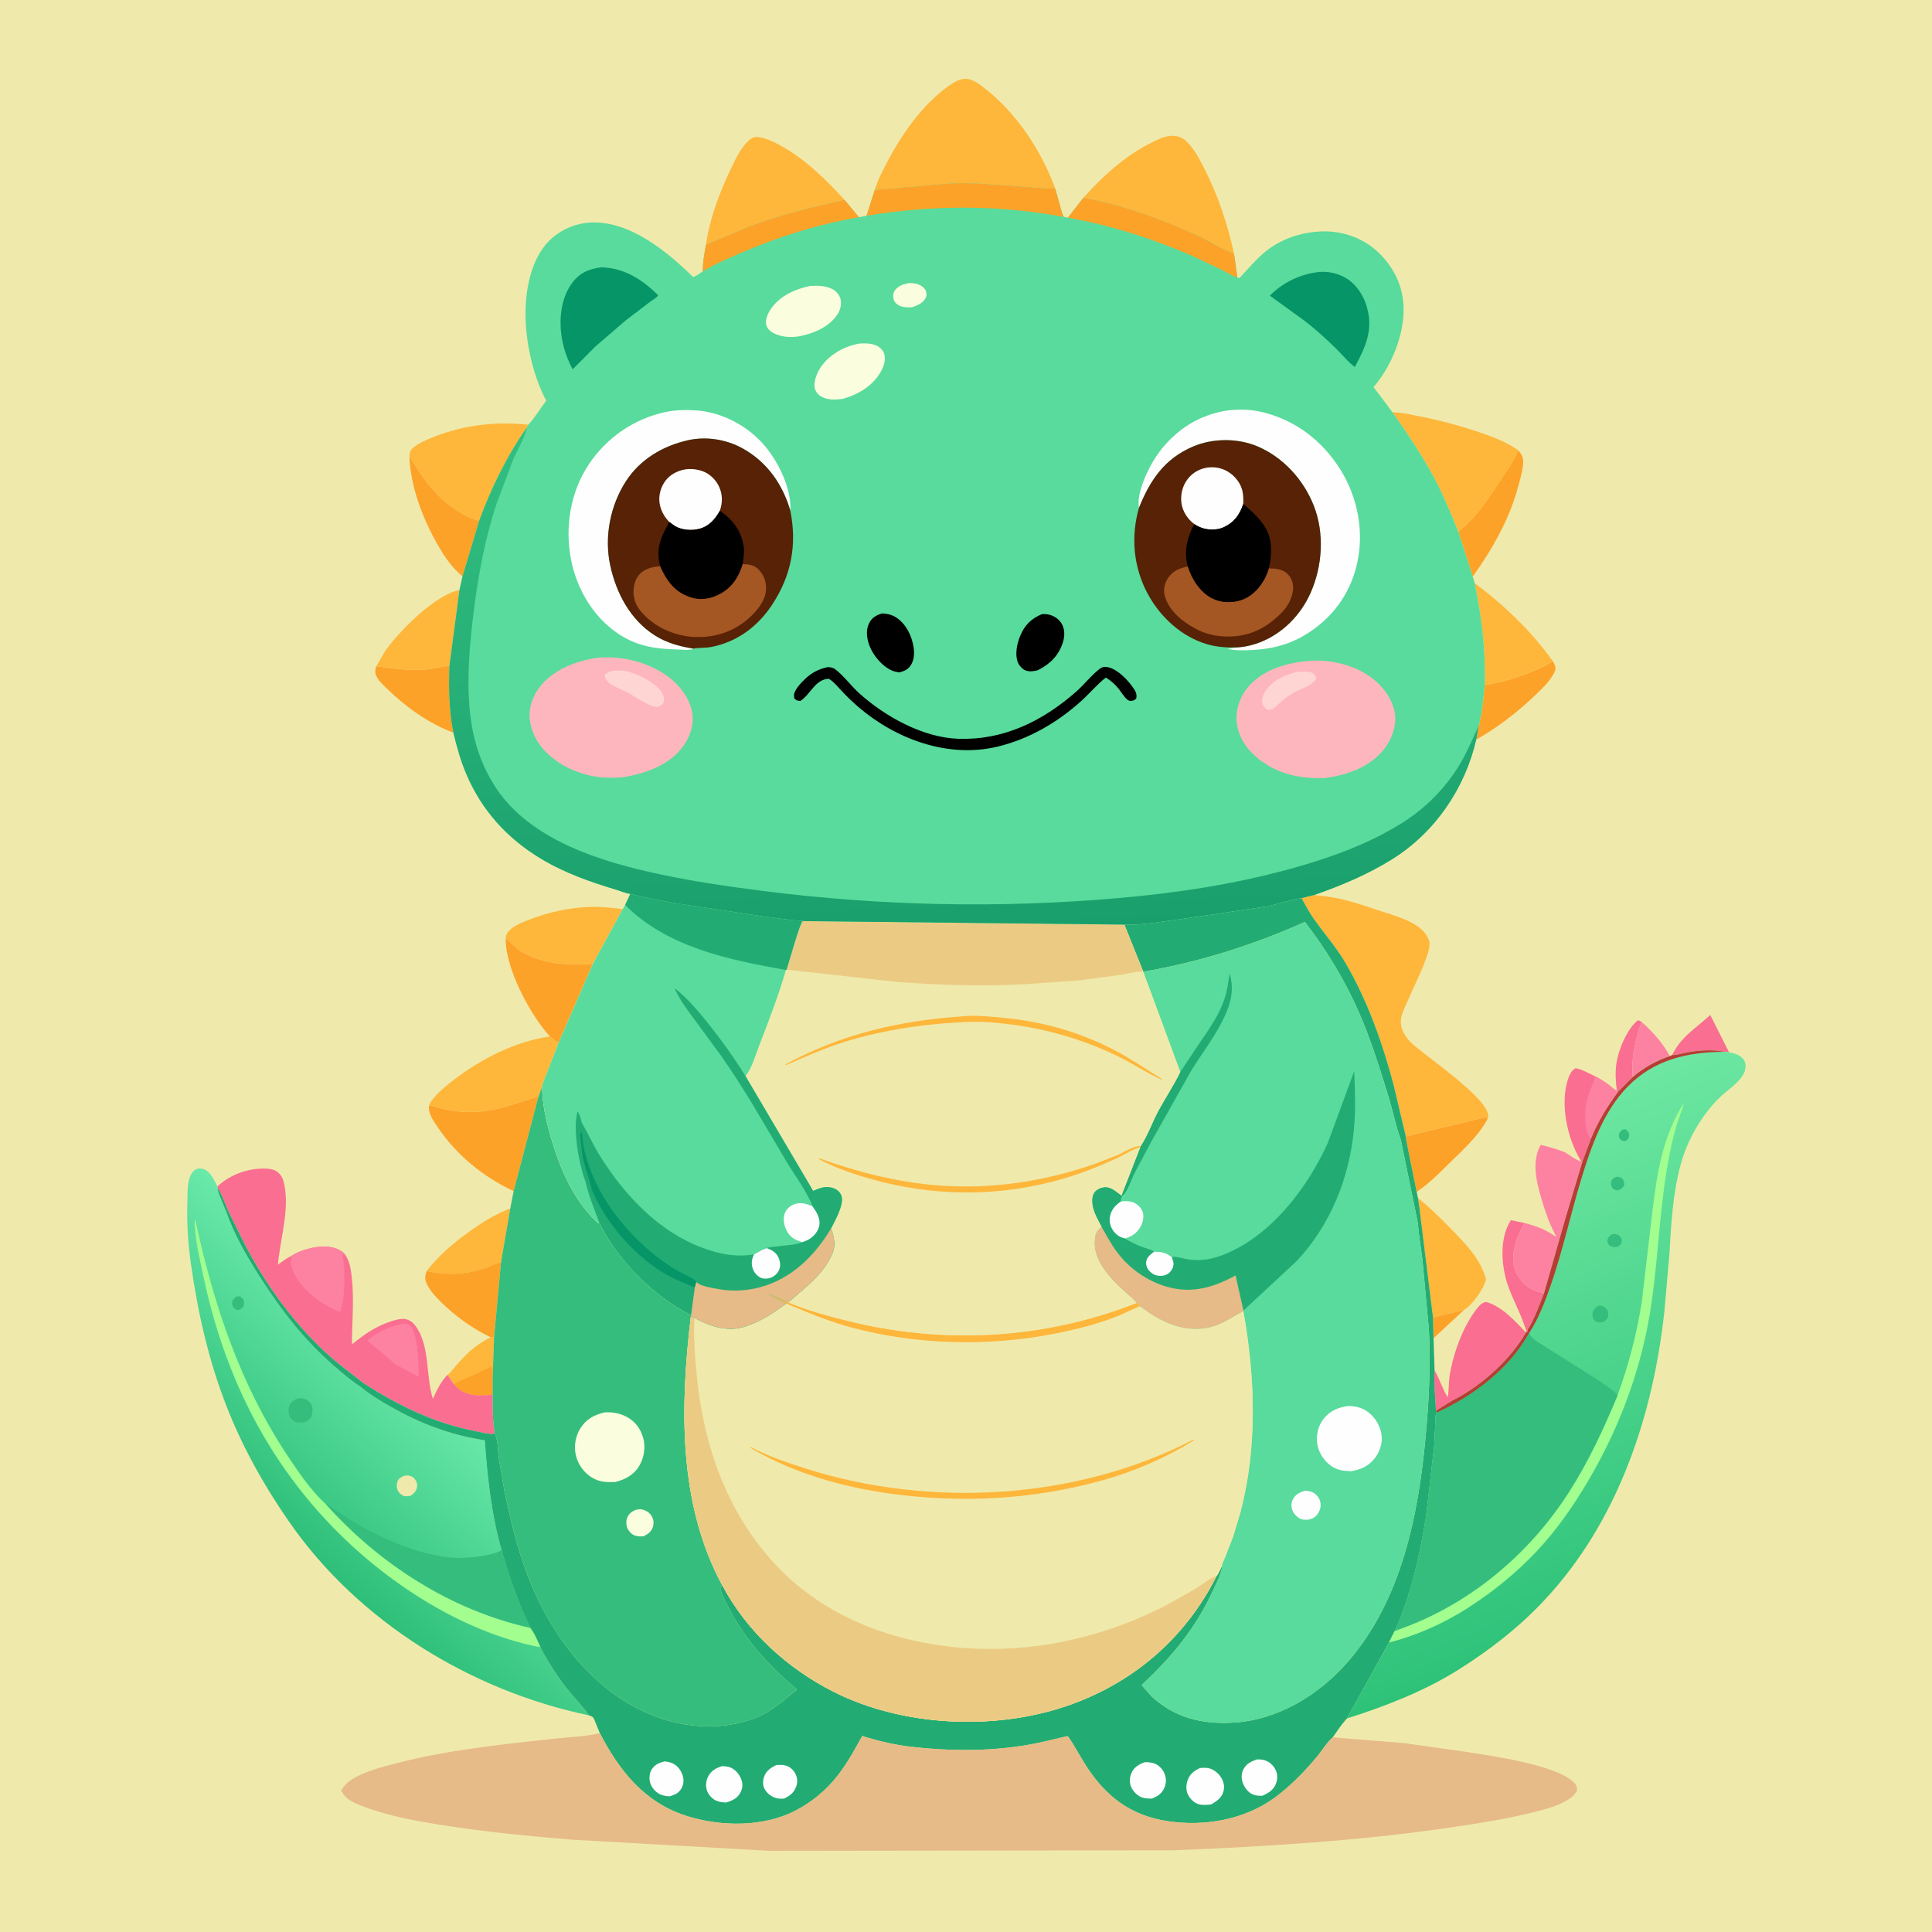 <svg version="1.1" xmlns="http://www.w3.org/2000/svg" style="display: block;" viewBox="0 0 2048 2048" width="1024" height="1024">
<defs>
	<linearGradient id="Gradient1" gradientUnits="userSpaceOnUse" x1="315.901" y1="1633.46" x2="465.295" y2="1472.62">
		<stop class="stop0" offset="0" stop-opacity="1" stop-color="rgb(46,191,121)"/>
		<stop class="stop1" offset="1" stop-opacity="1" stop-color="rgb(105,233,170)"/>
	</linearGradient>
	<linearGradient id="Gradient2" gradientUnits="userSpaceOnUse" x1="1730.64" y1="1701.47" x2="1538.72" y2="1215.59">
		<stop class="stop0" offset="0" stop-opacity="1" stop-color="rgb(46,194,121)"/>
		<stop class="stop1" offset="1" stop-opacity="1" stop-color="rgb(109,231,161)"/>
	</linearGradient>
	<linearGradient id="Gradient3" gradientUnits="userSpaceOnUse" x1="1027.48" y1="986.056" x2="1008.53" y2="462.203">
		<stop class="stop0" offset="0" stop-opacity="1" stop-color="rgb(25,159,108)"/>
		<stop class="stop1" offset="1" stop-opacity="1" stop-color="rgb(50,190,128)"/>
	</linearGradient>
</defs>
<path transform="translate(0,0)" fill="rgb(239,234,171)" d="M -0 -0 L 2048 0 L 2048 2048 L -0 2048 L -0 -0 z"/>
<path transform="translate(0,0)" fill="rgb(253,162,41)" d="M 1519.02 1396.49 L 1552.07 1388.46 L 1519.63 1418.58 L 1519.02 1396.49 z"/>
<path transform="translate(0,0)" fill="rgb(250,110,145)" d="M 1714.02 1156.37 C 1712.63 1147.31 1712.12 1136.6 1713.41 1127.5 C 1715.46 1113.12 1724.69 1090.4 1736.5 1081.34 L 1740.1 1083.19 C 1733.72 1101.4 1728.89 1122.56 1730.65 1141.86 L 1715.64 1156.96 L 1714.02 1156.37 z"/>
<path transform="translate(0,0)" fill="rgb(253,130,162)" d="M 1740.1 1083.19 C 1752.09 1093.85 1762.38 1105.41 1770.21 1119.55 C 1755.68 1124.28 1742.26 1131.95 1730.65 1141.86 C 1728.89 1122.56 1733.72 1101.4 1740.1 1083.19 z"/>
<path transform="translate(0,0)" fill="rgb(250,110,145)" d="M 1772.55 1118.4 C 1781.61 1099.16 1797.93 1089.83 1812.96 1075.93 L 1832.87 1115.51 L 1828.37 1114.96 C 1815.07 1112.41 1801.44 1113.21 1788.13 1115.7 C 1783.36 1116.59 1777.36 1118.65 1772.55 1118.4 z"/>
<path transform="translate(0,0)" fill="rgb(254,182,59)" d="M 520.074 1417.6 L 523.703 1417.85 L 522.266 1459.16 L 522.164 1478.29 C 516.593 1479.09 510.456 1479.27 504.842 1478.97 C 495.056 1478.44 487.414 1474.54 480.976 1467.38 L 474.348 1457.39 C 477.644 1455.04 480.356 1450.99 483.085 1447.94 C 488.966 1441.36 495.297 1434.28 502.257 1428.87 C 508.025 1424.39 513.53 1420.89 520.074 1417.6 z"/>
<path transform="translate(0,0)" fill="rgb(253,162,41)" d="M 480.976 1467.38 C 487.054 1463.44 494.536 1460.9 501.166 1458.01 L 521 1448.66 L 522.075 1449.5 L 522.266 1459.16 L 522.164 1478.29 C 516.593 1479.09 510.456 1479.27 504.842 1478.97 C 495.056 1478.44 487.414 1474.54 480.976 1467.38 z"/>
<path transform="translate(0,0)" fill="rgb(253,162,41)" d="M 1645.94 700.705 C 1648.11 704.126 1648.9 705.918 1648.89 710 C 1644.77 720.268 1636.91 727.755 1629.1 735.328 C 1610.27 753.605 1587.79 771.197 1564.86 784.051 L 1567.35 769.694 C 1568.21 768.386 1568.68 764.269 1569.04 762.587 C 1571.6 750.587 1572.72 738.373 1573.81 726.171 C 1591.63 723.416 1609.53 718.086 1626.11 711.091 C 1632.87 708.239 1640.17 705.299 1645.94 700.705 z"/>
<path transform="translate(0,0)" fill="rgb(253,162,41)" d="M 1490.2 1204.62 L 1575 1184.26 L 1577.03 1185.84 C 1567.53 1203.96 1550.15 1219.57 1535.66 1233.77 C 1525.26 1243.95 1513.96 1255.56 1501.7 1263.37 L 1490.62 1208.49 L 1490.2 1204.62 z"/>
<path transform="translate(0,0)" fill="rgb(254,182,59)" d="M 452.311 1347.3 C 465.111 1330.84 480.469 1317.72 497.401 1305.62 C 511.348 1295.66 524.764 1287.17 540.899 1281.1 L 531.049 1338.22 L 529.208 1338.64 C 523.694 1339.97 518.473 1342.87 513.046 1344.64 C 493.044 1351.14 472.777 1352.12 452.311 1347.3 z"/>
<path transform="translate(0,0)" fill="rgb(250,110,145)" d="M 1676.31 1231.21 L 1675.21 1229.49 C 1661.96 1207.42 1654.46 1173.89 1660.81 1148.68 C 1662.3 1142.75 1664.48 1135.6 1670 1132.37 C 1676.64 1133.23 1684.89 1138.21 1691.11 1140.99 C 1696.03 1143.66 1700.67 1146.46 1705.16 1149.81 C 1707.93 1151.88 1710.9 1155.01 1714.02 1156.37 L 1715.64 1156.96 C 1703.78 1172.96 1694.1 1188.65 1686.49 1207.15 L 1677.42 1231.45 L 1676.31 1231.21 z"/>
<path transform="translate(0,0)" fill="rgb(253,130,162)" d="M 1691.11 1140.99 C 1696.03 1143.66 1700.67 1146.46 1705.16 1149.81 C 1707.93 1151.88 1710.9 1155.01 1714.02 1156.37 L 1715.64 1156.96 C 1703.78 1172.96 1694.1 1188.65 1686.49 1207.15 C 1682.69 1203.64 1681.64 1197.44 1681.02 1192.52 L 1680.78 1190.5 C 1679.45 1180.03 1681.05 1169.22 1684.4 1159.22 C 1686.52 1152.87 1689.47 1147.69 1691.11 1140.99 z"/>
<path transform="translate(0,0)" fill="rgb(253,162,41)" d="M 1609.29 477.334 C 1613.53 482.133 1615.08 485.159 1614.53 491.67 C 1613.77 500.615 1611.09 509.59 1608.66 518.199 C 1599.11 552.146 1581.52 582.672 1561.18 611.252 L 1545.8 563.461 C 1564.28 549.647 1578 527.835 1590.72 508.823 C 1597.27 499.041 1604.94 488.284 1609.29 477.334 z"/>
<path transform="translate(0,0)" fill="rgb(253,162,41)" d="M 433.968 484.046 C 440.263 492.925 445.584 502.374 452.222 511.036 C 465.326 528.133 486.37 546.255 507.606 551.851 L 508.036 551.871 L 490.32 610.991 L 486.106 607.282 C 476.55 598.474 468.995 586.54 462.684 575.259 C 447.243 547.656 435.358 515.894 433.968 484.046 z"/>
<path transform="translate(0,0)" fill="rgb(253,162,41)" d="M 398.909 706.252 C 415.92 708.487 433.345 711.203 450.535 709.774 C 459.275 709.047 467.746 706.544 476.469 705.646 C 475.579 728.93 476.005 753.646 480.58 776.593 C 455.17 767.509 429.113 748.717 409.997 729.81 C 406.101 725.956 401.346 721.821 399.013 716.789 C 397.17 712.813 397.501 710.3 398.909 706.252 z"/>
<path transform="translate(0,0)" fill="rgb(253,162,41)" d="M 452.311 1347.3 C 472.777 1352.12 493.044 1351.14 513.046 1344.64 C 518.473 1342.87 523.694 1339.97 529.208 1338.64 L 531.049 1338.22 L 523.703 1417.85 L 520.074 1417.6 C 500.586 1408.03 482.898 1395.59 467.477 1380.25 C 461.407 1374.21 454.602 1367.09 451.553 1358.95 C 450.06 1354.96 450.776 1351.1 452.311 1347.3 z"/>
<path transform="translate(0,0)" fill="rgb(254,182,59)" d="M 398.909 706.252 L 407.661 691.058 C 422.604 669.386 461.314 630.31 487.088 625.461 L 476.469 705.646 C 467.746 706.544 459.275 709.047 450.535 709.774 C 433.345 711.203 415.92 708.487 398.909 706.252 z"/>
<path transform="translate(0,0)" fill="rgb(254,182,59)" d="M 1563.28 618.204 C 1594.17 641.215 1623.57 669.25 1645.94 700.705 C 1640.17 705.299 1632.87 708.239 1626.11 711.091 C 1609.53 718.086 1591.63 723.416 1573.81 726.171 C 1575.03 688.803 1570.68 654.646 1563.28 618.204 z"/>
<path transform="translate(0,0)" fill="rgb(253,162,41)" d="M 536.08 994.946 L 537.184 995.697 C 541.869 998.966 545.099 1003.68 550.065 1006.91 C 573.957 1022.45 601.054 1023.16 628.463 1021.72 L 592.064 1105.51 C 588.625 1103.7 585.945 1101.26 583.033 1098.71 C 562.275 1076.57 535.316 1025.81 536.08 994.946 z"/>
<path transform="translate(0,0)" fill="rgb(254,182,59)" d="M 1503.18 1270.09 C 1515.15 1279.51 1525.65 1289.95 1536.3 1300.8 C 1551.81 1316.58 1569.99 1334.53 1575.3 1356.64 C 1572.05 1367.01 1561.38 1382.73 1552.07 1388.46 L 1519.02 1396.49 L 1504.48 1279.09 L 1503.18 1270.09 z"/>
<path transform="translate(0,0)" fill="rgb(254,182,59)" d="M 536.08 994.946 L 536.144 993.113 C 536.741 989.281 539.59 986.347 542.5 984.042 C 547.463 980.109 554.052 977.626 559.886 975.301 C 581.187 966.81 604.548 961.85 627.478 961.333 C 638.342 961.087 649.319 962.43 660.102 963.682 L 628.463 1021.72 C 601.054 1023.16 573.957 1022.45 550.065 1006.91 C 545.099 1003.68 541.869 998.966 537.184 995.697 L 536.08 994.946 z"/>
<path transform="translate(0,0)" fill="rgb(253,130,162)" d="M 1615.91 1296.42 C 1628.72 1299.61 1638.67 1303.51 1649.6 1311.12 C 1648.94 1309.28 1649.27 1309.98 1648.38 1308.33 C 1642.16 1296.66 1638.01 1284.32 1634.25 1271.68 C 1630.2 1258.1 1625.81 1241.45 1628.45 1227.29 L 1628.71 1226 C 1629.59 1221.32 1630.96 1217.83 1633.16 1213.59 C 1641.89 1215.58 1649.99 1218.06 1658.37 1221.21 C 1663.63 1223.96 1670.97 1230.27 1676.31 1231.21 L 1677.42 1231.45 L 1659.59 1291.04 L 1636.76 1370.88 L 1629.61 1368.99 C 1619.99 1366.11 1611.96 1358.84 1607.5 1349.89 C 1601.68 1338.23 1604.04 1324.12 1608.28 1312.35 L 1608.78 1311 C 1610.63 1305.89 1613.32 1301.19 1615.91 1296.42 z"/>
<path transform="translate(0,0)" fill="rgb(253,162,41)" d="M 454.911 1171.78 C 458.674 1171.77 462.382 1173.62 466.029 1174.54 C 472.687 1176.22 479.495 1177.39 486.315 1178.16 C 517.013 1181.62 542.415 1171.07 570.865 1162.07 L 544.451 1262.68 C 511.898 1247.21 483.857 1224.56 463.667 1194.45 C 459.284 1187.91 453.317 1179.85 454.911 1171.78 z"/>
<path transform="translate(0,0)" fill="rgb(254,182,59)" d="M 583.033 1098.71 C 585.945 1101.26 588.625 1103.7 592.064 1105.51 L 577.675 1142.57 C 577.095 1144.21 574.436 1150.55 574.734 1151.72 L 570.865 1162.07 C 542.415 1171.07 517.013 1181.62 486.315 1178.16 C 479.495 1177.39 472.687 1176.22 466.029 1174.54 C 462.382 1173.62 458.674 1171.77 454.911 1171.78 C 455.319 1170.34 455.833 1169.15 456.71 1167.92 C 463.227 1158.77 472.797 1151.04 481.641 1144.27 C 510.63 1122.06 546.635 1103.82 583.033 1098.71 z"/>
<path transform="translate(0,0)" fill="rgb(250,110,145)" d="M 1534.58 1481.1 C 1536.07 1474.12 1535.51 1465.85 1536.66 1458.56 C 1540.38 1434.99 1550.41 1407.02 1564.96 1388 C 1567.78 1384.31 1570.64 1380.73 1575.5 1380.12 C 1592.73 1385.17 1606.12 1400.59 1618.24 1413.11 C 1618.13 1409.95 1616.24 1406.05 1615.2 1403 C 1609.4 1385.99 1599.61 1370.37 1595.56 1352.75 C 1591.22 1333.79 1590.79 1310.36 1601.57 1293.42 L 1615.91 1296.42 C 1613.32 1301.19 1610.63 1305.89 1608.78 1311 L 1608.28 1312.35 C 1604.04 1324.12 1601.68 1338.23 1607.5 1349.89 C 1611.96 1358.84 1619.99 1366.11 1629.61 1368.99 L 1636.76 1370.88 C 1631.68 1383.79 1626.86 1397.69 1619.51 1409.5 L 1619.5 1411.51 L 1618.01 1412.01 C 1600.85 1441.64 1570.28 1469.35 1539.62 1484.64 L 1522.18 1495.42 C 1521.6 1481.47 1519.73 1466.46 1520.71 1452.57 C 1526.05 1461.69 1528.95 1472.11 1534.58 1481.1 z"/>
<path transform="translate(0,0)" fill="rgb(254,182,59)" d="M 433.968 484.046 C 434.074 480.731 434.63 477.54 437.24 475.247 C 443.345 469.883 452.739 465.956 460.198 462.997 C 491.758 450.477 526.316 446.499 559.982 450.248 L 558.527 453.144 C 537.531 482.874 520.512 517.783 508.036 551.871 L 507.606 551.851 C 486.37 546.255 465.326 528.133 452.222 511.036 C 445.584 502.374 440.263 492.925 433.968 484.046 z"/>
<path transform="translate(0,0)" fill="rgb(254,182,59)" d="M 1476.14 437.071 C 1485.8 437.109 1495.74 439.55 1505.21 441.405 C 1527.03 445.681 1548.11 451.359 1569.14 458.587 C 1582.87 463.305 1597.52 468.653 1609.29 477.334 C 1604.94 488.284 1597.27 499.041 1590.72 508.823 C 1578 527.835 1564.28 549.647 1545.8 563.461 C 1537.94 544.016 1529.91 524.509 1519.99 506 C 1507.11 481.966 1491.77 459.362 1476.14 437.071 z"/>
<path transform="translate(0,0)" fill="rgb(254,182,59)" d="M 748.306 259.431 C 752.334 231.558 762.474 204.824 774.469 179.5 C 779.196 169.521 785.421 156.399 793.701 148.881 C 796.236 146.579 799.279 144.989 802.772 145.246 C 810.787 145.836 820.012 150.224 827 154.049 C 853.26 168.423 875.316 190.036 895.315 211.988 C 861.244 219.364 827.594 227.777 794.847 239.929 L 748.306 259.431 z"/>
<path transform="translate(0,0)" fill="rgb(254,182,59)" d="M 1148.33 209.799 C 1168.86 186.719 1192.35 165.457 1220.12 151.465 C 1226.51 148.247 1234.08 144.351 1241.3 143.988 C 1247.87 143.657 1253.43 145.62 1258.14 150.252 C 1266.26 158.231 1271.94 169.446 1277.03 179.5 C 1291.56 208.192 1301.27 237.541 1308.1 268.91 C 1294.65 264.267 1281.59 255.22 1268.43 249.254 C 1230.66 232.133 1189.21 216.925 1148.33 209.799 z"/>
<path transform="translate(0,0)" fill="rgb(254,182,59)" d="M 927.238 201.429 C 929.891 192.001 935.016 182.318 939.481 173.651 C 954.993 143.534 978.046 110.189 1006.2 90.726 L 1007.71 89.7 C 1011.98 86.783 1016.14 84.451 1021.35 83.68 C 1028.14 82.673 1035.35 87.133 1040.51 91.077 L 1041.95 92.187 C 1076.67 118.329 1104.03 159.573 1118.64 200.098 C 1086.26 199.066 1054.18 194.52 1021.66 194.233 C 1006.6 194.101 991.52 195.847 976.531 197.19 L 927.238 201.429 z"/>
<path transform="translate(0,0)" fill="rgb(254,182,59)" d="M 1379.67 952.005 L 1393.07 948.738 C 1401.62 949.632 1410.12 950.611 1418.54 952.382 C 1433.14 955.45 1447.16 960.327 1461.27 965.037 C 1476.87 970.241 1500.12 975.927 1510.53 989.17 C 1512.02 991.06 1512.89 992.882 1513.95 995 L 1514.47 995.929 C 1517.13 1001.15 1513.27 1011.71 1511.37 1016.95 C 1505.92 1032.01 1498.38 1046.38 1492.11 1061.13 C 1489.62 1066.95 1485.9 1074.07 1485.09 1080.34 C 1484.52 1084.75 1485.16 1088.7 1486.98 1092.74 C 1488.97 1097.14 1491.62 1101.06 1495.02 1104.5 C 1508.77 1118.43 1582.89 1166.86 1577.35 1185.23 L 1577.03 1185.84 L 1575 1184.26 L 1490.2 1204.62 L 1477.39 1150.42 C 1465.72 1106.28 1449.44 1060.14 1426.26 1020.7 C 1416.12 1003.44 1403.27 989.177 1391.93 972.957 C 1387.31 966.351 1383.7 958.984 1379.67 952.005 z"/>
<path transform="translate(0,0)" fill="rgb(250,110,145)" d="M 230.443 1257.67 C 244.622 1244.57 264.23 1237.67 283.604 1238.88 C 288.678 1239.2 293.058 1240.6 296.5 1244.53 C 299.334 1247.75 300.375 1250.88 301.211 1255 L 301.464 1256.18 C 306.896 1283.27 297 1313.53 294.569 1340.71 C 299.109 1337.29 303.481 1333.79 308.723 1331.49 C 316.217 1325.82 332.052 1321.7 341.5 1321.36 C 349.555 1321.07 358.356 1322.8 364.472 1328.25 L 365.143 1329.08 C 370.777 1336.25 372.045 1346.04 372.991 1354.9 C 375.501 1378.42 373.07 1401.53 373.105 1425.06 C 385.868 1414.71 398.147 1406.02 414 1400.83 C 418.437 1399.38 423.61 1397.77 428.322 1398.11 C 432.871 1398.44 436.921 1400.96 439.699 1404.5 C 456.218 1425.56 451.07 1458.45 458.857 1482.78 C 463.094 1473.59 467.199 1464.73 474.348 1457.39 L 480.976 1467.38 C 487.414 1474.54 495.056 1478.44 504.842 1478.97 C 510.456 1479.27 516.593 1479.09 522.164 1478.29 C 522.533 1491.64 521.886 1506.09 524.493 1519.22 C 523.738 1519.61 523.432 1519.85 522.476 1519.93 C 517.24 1520.38 509.265 1518.04 504 1517.05 C 460.491 1508.79 421.734 1489.68 384.804 1465.85 C 373.443 1456.56 361.542 1448.26 350.498 1438.48 C 313.285 1405.55 283.208 1364.13 260.101 1320.34 L 242.344 1284.5 C 238.788 1276.72 236.028 1267.64 231.448 1260.49 L 230.491 1259.04 L 230.443 1257.67 z"/>
<path transform="translate(0,0)" fill="rgb(253,130,162)" d="M 428.309 1403.3 C 430.117 1403.52 432.377 1403.63 433.944 1404.69 C 436.051 1406.12 437.426 1409.09 438.276 1411.39 C 443.606 1425.82 443.121 1444.43 443.967 1459.63 L 419.378 1446.38 L 389.222 1420.81 C 402.025 1411.69 412.45 1405.57 428.309 1403.3 z"/>
<path transform="translate(0,0)" fill="rgb(253,130,162)" d="M 308.723 1331.49 C 316.217 1325.82 332.052 1321.7 341.5 1321.36 C 349.555 1321.07 358.356 1322.8 364.472 1328.25 L 363.99 1329.07 C 362.789 1332.1 364.822 1340.36 364.906 1344.04 C 365.246 1358.83 365.527 1376.9 360.403 1390.88 C 340.779 1382.79 319.248 1367.53 310.688 1347.48 C 309.143 1343.86 307.54 1340.14 308.32 1336.17 L 309.468 1334.5 L 308.64 1333.37 L 309.271 1332.29 L 308.723 1331.49 z"/>
<path transform="translate(0,0)" fill="url(#Gradient1)" d="M 624.247 1818.35 C 499.016 1792.03 380.456 1719.44 306.843 1613.64 C 279.762 1574.72 256.648 1533.33 239.5 1489.04 C 220.893 1440.97 209.542 1390.61 202.36 1339.66 C 199.31 1318.02 197.95 1296.36 198.622 1274.51 C 198.839 1267.45 198.478 1260.07 199.825 1253.13 C 200.779 1248.22 202.956 1241.9 207.787 1239.44 C 210.151 1238.24 212.962 1238.53 215.438 1239.18 C 222.701 1241.06 227.377 1251.5 230.443 1257.67 L 230.491 1259.04 C 231.083 1262.9 232.087 1265.9 233.643 1269.5 L 240.08 1285.18 C 248.324 1308.96 261.662 1331.87 275.134 1352.99 C 297.872 1388.64 322.543 1420.86 354.784 1448.53 C 363.219 1455.78 372.254 1463.69 381.651 1469.65 C 391.555 1478.06 403.275 1485.03 414.572 1491.45 C 446.043 1509.34 478.088 1521.33 513.891 1526.79 C 516.734 1566.05 520.889 1605.22 531.682 1643.23 C 539.635 1671.38 549.37 1699.29 562.177 1725.58 C 566.653 1731 569.568 1738.87 572.667 1745.23 C 574.882 1751.22 578.695 1757.02 581.993 1762.48 C 589.267 1774.53 597.579 1786.3 606.74 1797 C 612.675 1803.93 619.294 1810.69 624.247 1818.35 z"/>
<path transform="translate(0,0)" fill="rgb(53,189,125)" d="M 250.35 1374.5 L 254.5 1374.07 L 257.763 1377.11 C 258.428 1378.93 259.039 1380.29 258.723 1382.26 C 258.159 1385.78 257.163 1386.11 254.5 1388.24 C 251.788 1388.68 250.806 1388.97 248.5 1387.02 C 246.898 1385.66 245.914 1383.07 246.023 1381 C 246.198 1377.7 248.165 1376.59 250.35 1374.5 z"/>
<path transform="translate(0,0)" fill="rgb(239,234,171)" d="M 428.279 1564.5 C 429.89 1564.19 431.39 1563.85 433.032 1564.12 C 435.762 1564.56 438.134 1565.74 439.797 1568.01 C 441.883 1570.85 442.757 1573.77 441.849 1577.31 C 440.849 1581.22 438.496 1583.25 435.394 1585.5 C 432.964 1586.13 430.98 1586.05 428.5 1586.02 C 425.677 1584.68 423.665 1583.44 422.054 1580.67 C 420.295 1577.64 420.206 1573.59 421.372 1570.32 C 422.515 1567.12 425.386 1565.8 428.279 1564.5 z"/>
<path transform="translate(0,0)" fill="rgb(53,189,125)" d="M 315.575 1482.5 C 317.909 1482.12 319.7 1482.04 322.019 1482.65 C 325.981 1483.69 328.427 1485.77 330.276 1489.37 C 332.072 1492.87 331.124 1498.94 329.823 1502.5 C 326.648 1505.75 325.785 1506.66 321.5 1507.98 C 319.111 1508.05 316.191 1508.33 313.92 1507.47 C 310.907 1506.32 308.171 1504.16 306.836 1501.14 C 305.516 1498.17 305.588 1492.53 306.885 1489.5 C 308.506 1485.7 311.97 1483.97 315.575 1482.5 z"/>
<path transform="translate(0,0)" fill="rgb(161,254,143)" d="M 572.667 1745.23 L 570.917 1745.86 C 488.652 1729.27 409.141 1677.3 351.42 1617.45 C 280.309 1543.71 236.68 1453.25 215.766 1353.5 C 211.755 1334.37 206.137 1312.04 206.455 1292.5 C 207.294 1294.23 207.12 1293.59 207.489 1295.28 C 226.89 1384.09 254.439 1467.23 305.08 1543.5 C 316.554 1560.78 330.033 1580.61 345.442 1594.46 C 402.658 1658.23 478.106 1706.79 562.177 1725.58 C 566.653 1731 569.568 1738.87 572.667 1745.23 z"/>
<path transform="translate(0,0)" fill="rgb(53,189,125)" d="M 345.442 1594.46 L 346.88 1594.95 C 349.765 1596.03 352.03 1598.3 354.5 1600.07 L 372.633 1611.88 C 402.991 1630.29 436.959 1645.42 472.312 1650.44 C 486.295 1652.43 500.998 1651.28 514.814 1648.66 C 520.233 1647.63 527.011 1646.22 531.682 1643.23 C 539.635 1671.38 549.37 1699.29 562.177 1725.58 C 478.106 1706.79 402.658 1658.23 345.442 1594.46 z"/>
<path transform="translate(0,0)" fill="rgb(34,172,115)" d="M 1191.8 980.1 C 1209.34 980.875 1229 977.163 1246.5 975.028 L 1341.92 960.956 C 1354.49 958.457 1367.09 953.806 1379.67 952.005 C 1383.7 958.984 1387.31 966.351 1391.93 972.957 C 1403.27 989.177 1416.12 1003.44 1426.26 1020.7 C 1449.44 1060.14 1465.72 1106.28 1477.39 1150.42 L 1490.2 1204.62 L 1490.62 1208.49 L 1501.7 1263.37 L 1503.18 1270.09 L 1504.48 1279.09 L 1519.02 1396.49 L 1519.63 1418.58 L 1520.71 1452.57 C 1519.73 1466.46 1521.6 1481.47 1522.18 1495.42 L 1522.88 1497.51 C 1521.2 1500.65 1521.66 1504.79 1521.55 1508.28 L 1520.48 1531.39 L 1511.68 1607.94 C 1504.99 1648.38 1495.7 1691.47 1478.46 1728.88 L 1472.37 1741.18 L 1427.82 1821.62 C 1422.16 1827.73 1417.56 1834.84 1412.78 1841.63 C 1406.75 1846.84 1400.93 1856.36 1395.7 1862.61 C 1382.73 1878.07 1367.73 1893.5 1351.43 1905.47 C 1319.15 1929.19 1276.23 1936.52 1237.16 1930.43 C 1198.51 1924.41 1172.26 1904.44 1151.27 1871.83 C 1144.58 1861.44 1139.06 1850.32 1131.8 1840.32 C 1115.79 1844.03 1100.19 1848.09 1083.9 1850.59 C 1044.59 1856.61 1004.5 1856.19 965.062 1851.58 C 948.601 1849.66 932.277 1845.8 916.431 1841.03 C 915.679 1840.8 914.844 1839.93 914.175 1840.34 C 913.584 1840.71 911.783 1844.38 911.364 1845.12 L 902.643 1860.38 C 898.145 1867.88 893.268 1875.38 887.885 1882.28 C 875.906 1897.63 860.447 1910.49 843.127 1919.41 C 808.664 1937.16 763.389 1936.4 727.141 1924.75 C 682.898 1910.53 656.413 1876.88 635.834 1837.2 L 629.846 1822.5 C 628.39 1819.47 627.411 1819.35 624.247 1818.35 C 619.294 1810.69 612.675 1803.93 606.74 1797 C 597.579 1786.3 589.267 1774.53 581.993 1762.48 C 578.695 1757.02 574.882 1751.22 572.667 1745.23 C 569.568 1738.87 566.653 1731 562.177 1725.58 C 549.37 1699.29 539.635 1671.38 531.682 1643.23 C 520.889 1605.22 516.734 1566.05 513.891 1526.79 C 478.088 1521.33 446.043 1509.34 414.572 1491.45 C 403.275 1485.03 391.555 1478.06 381.651 1469.65 C 372.254 1463.69 363.219 1455.78 354.784 1448.53 C 322.543 1420.86 297.872 1388.64 275.134 1352.99 C 261.662 1331.87 248.324 1308.96 240.08 1285.18 L 233.643 1269.5 C 232.087 1265.9 231.083 1262.9 230.491 1259.04 L 231.448 1260.49 C 236.028 1267.64 238.788 1276.72 242.344 1284.5 L 260.101 1320.34 C 283.208 1364.13 313.285 1405.55 350.498 1438.48 C 361.542 1448.26 373.443 1456.56 384.804 1465.85 C 421.734 1489.68 460.491 1508.79 504 1517.05 C 509.265 1518.04 517.24 1520.38 522.476 1519.93 C 523.432 1519.85 523.738 1519.61 524.493 1519.22 L 525.194 1520.99 C 528.138 1529 527.953 1539.53 529.121 1548 L 535.113 1582.58 C 541.221 1611.32 547.912 1639.39 558.161 1667 C 579.856 1725.46 620.167 1782.83 676.771 1811.52 C 713.217 1829.99 755.679 1836.07 794.964 1823.14 C 815.31 1816.45 828.753 1804.39 844.802 1790.96 C 815.228 1766.07 790.194 1738.79 772.315 1704.2 C 769.093 1697.97 764.816 1690.35 763.495 1683.49 L 765.427 1680.08 C 791.571 1729.33 834.32 1768.49 883.766 1793.41 C 956.311 1829.97 1052.17 1834.7 1129 1808.99 C 1199.63 1785.37 1256.21 1737.33 1289.55 1670.67 C 1291.43 1669.2 1294.05 1662.28 1295.31 1659.87 L 1295.37 1660.76 C 1295.19 1667.18 1289.59 1677.81 1286.82 1683.92 C 1268.1 1725.09 1243.07 1755.59 1210.18 1786.31 L 1221.01 1798.5 C 1245.72 1821.19 1274.65 1827.97 1307.5 1826.05 C 1354.28 1823.31 1397.52 1797.13 1427.92 1762.5 C 1485.67 1696.72 1503.51 1606.68 1511.31 1522 C 1514.77 1484.38 1516.6 1446.73 1514.66 1408.96 L 1507.79 1335 C 1506.29 1322.2 1503.87 1309.41 1503 1296.55 L 1485.03 1208.7 C 1479.39 1193.2 1476.22 1176.48 1471.3 1160.68 C 1462.22 1131.5 1453.28 1102.52 1441.1 1074.44 C 1426.38 1040.51 1405.96 1006.44 1383.2 977.317 C 1328.6 1001.84 1270.94 1019.91 1211.88 1030.07 L 1191.8 980.1 z"/>
<path transform="translate(0,0)" fill="rgb(254,254,254)" d="M 823.002 1871 C 826.432 1870.87 830.006 1870.64 833.328 1871.68 C 837.706 1873.04 841.09 1876.27 843.176 1880.29 C 845.311 1884.41 845.64 1889.13 844.101 1893.5 C 841.672 1900.4 837.457 1903.52 831.029 1906.6 C 828.702 1906.72 826.351 1906.83 824.058 1906.33 C 818.254 1905.07 813.269 1901.49 810.427 1896.23 C 808.422 1892.51 808.551 1887.79 809.823 1883.84 C 812.016 1877.04 816.912 1873.98 823.002 1871 z"/>
<path transform="translate(0,0)" fill="rgb(254,254,254)" d="M 704.455 1867.16 C 707.529 1867.51 710.465 1867.98 713.269 1869.37 C 718.157 1871.79 721.808 1876.47 723.479 1881.61 C 725.077 1886.53 724.932 1891.16 722.351 1895.75 C 719.454 1900.91 715.349 1902.49 709.949 1904.18 C 706.512 1904.03 702.655 1903.48 699.544 1901.96 C 694.732 1899.59 690.577 1894.75 689.137 1889.57 C 687.899 1885.13 688.421 1879.41 690.948 1875.5 C 694.256 1870.39 698.762 1868.57 704.455 1867.16 z"/>
<path transform="translate(0,0)" fill="rgb(254,254,254)" d="M 1332.57 1864.99 C 1335.02 1865.05 1337.55 1865.09 1339.92 1865.74 C 1345.01 1867.12 1349.43 1870.83 1351.86 1875.5 C 1354.45 1880.5 1354.48 1885.94 1352.42 1891.11 C 1349.79 1897.72 1344.24 1900.89 1338 1903.6 C 1334.63 1903.63 1331.07 1903.51 1327.95 1902.14 C 1322.84 1899.88 1319.12 1894.77 1317.31 1889.6 C 1315.73 1885.09 1315.78 1879.79 1318.08 1875.5 C 1321.32 1869.46 1326.38 1867.14 1332.57 1864.99 z"/>
<path transform="translate(0,0)" fill="rgb(254,254,254)" d="M 765.39 1872.15 C 768.138 1872.38 771.216 1872.49 773.824 1873.43 C 779.275 1875.39 783.778 1880.84 785.757 1886.13 C 787.65 1891.19 787.327 1895.74 784.713 1900.5 C 781.439 1906.46 775.894 1908.87 769.702 1910.76 C 766.287 1910.55 762.686 1910.25 759.5 1908.89 C 755.195 1907.05 751.243 1902.87 749.584 1898.5 C 747.743 1893.65 748.229 1888 750.568 1883.41 C 753.863 1876.94 758.745 1874.35 765.39 1872.15 z"/>
<path transform="translate(0,0)" fill="rgb(254,254,254)" d="M 1213.3 1868.07 C 1216.84 1867.91 1220.28 1868.12 1223.65 1869.33 C 1228.19 1870.96 1232.36 1875.21 1234.22 1879.62 C 1236.43 1884.85 1236.5 1889.85 1234.3 1895.09 C 1231.62 1901.44 1227.19 1903.98 1221.1 1906.58 C 1217.62 1906.6 1214.15 1906.57 1210.83 1905.43 C 1205.64 1903.65 1200.92 1898.9 1198.89 1893.84 C 1197.08 1889.33 1197.44 1883.78 1199.42 1879.4 C 1202.27 1873.11 1207.18 1870.37 1213.3 1868.07 z"/>
<path transform="translate(0,0)" fill="rgb(254,254,254)" d="M 1272.1 1874.14 C 1274.98 1873.99 1278.21 1873.7 1281.04 1874.31 C 1286.64 1875.52 1291.62 1879.6 1294.55 1884.42 C 1297.37 1889.06 1298.38 1894.22 1296.75 1899.5 C 1294.71 1906.14 1289.45 1909.49 1283.84 1912.77 C 1279.64 1913.34 1275.08 1913.67 1270.92 1912.61 C 1266.07 1911.37 1261.85 1907.13 1259.55 1902.81 C 1256.84 1897.73 1257.2 1891.88 1259.14 1886.61 C 1261.51 1880.2 1266.16 1876.99 1272.1 1874.14 z"/>
<path transform="translate(0,0)" fill="rgb(230,187,136)" d="M 635.834 1837.2 C 656.413 1876.88 682.898 1910.53 727.141 1924.75 C 763.389 1936.4 808.664 1937.16 843.127 1919.41 C 860.447 1910.49 875.906 1897.63 887.885 1882.28 C 893.268 1875.38 898.145 1867.88 902.643 1860.38 L 911.364 1845.12 C 911.783 1844.38 913.584 1840.71 914.175 1840.34 C 914.844 1839.93 915.679 1840.8 916.431 1841.03 C 932.277 1845.8 948.601 1849.66 965.062 1851.58 C 1004.5 1856.19 1044.59 1856.61 1083.9 1850.59 C 1100.19 1848.09 1115.79 1844.03 1131.8 1840.32 C 1139.06 1850.32 1144.58 1861.44 1151.27 1871.83 C 1172.26 1904.44 1198.51 1924.41 1237.16 1930.43 C 1276.23 1936.52 1319.15 1929.19 1351.43 1905.47 C 1367.73 1893.5 1382.73 1878.07 1395.7 1862.61 C 1400.93 1856.36 1406.75 1846.84 1412.78 1841.63 L 1488.86 1847.83 L 1551.9 1856.72 C 1579.84 1861.13 1647.78 1870.28 1667.64 1888.73 C 1670.83 1891.7 1671.66 1893.65 1671.82 1898 C 1669.72 1901.74 1667.58 1904.04 1664.06 1906.5 C 1653.33 1913.99 1639.49 1917.4 1626.99 1920.64 C 1599.49 1927.76 1571.09 1932.16 1543.03 1936.39 C 1444.01 1951.31 1343.9 1957.35 1243.93 1961.4 L 815.818 1961.97 L 606.5 1950.16 C 553.309 1945.73 499.574 1940.49 447.028 1931.08 C 426.866 1927.46 406.749 1922.94 387.512 1915.8 C 381.115 1913.43 372.791 1910.44 367.589 1905.91 C 365.19 1903.82 363.295 1900.75 361.486 1898.14 C 364.509 1893.52 367.11 1890.11 371.807 1887.01 C 385.25 1878.11 403.824 1873.33 419.336 1869.3 C 474.388 1854.98 531.46 1849.26 587.866 1843 C 602.81 1841.34 619.649 1840.98 634.217 1837.59 L 635.834 1837.2 z"/>
<path transform="translate(0,0)" fill="url(#Gradient2)" d="M 1772.55 1118.4 C 1777.36 1118.65 1783.36 1116.59 1788.13 1115.7 C 1801.44 1113.21 1815.07 1112.41 1828.37 1114.96 L 1832.87 1115.51 C 1838.25 1116.39 1844.6 1118.27 1848.07 1122.8 C 1850.35 1125.78 1850.8 1129.58 1850.09 1133.28 C 1847.87 1144.83 1833.25 1153.8 1825.07 1161.35 C 1819.79 1166.22 1814.9 1171.61 1810.49 1177.27 C 1797.44 1194 1787.43 1213.27 1781.79 1233.76 C 1772.88 1266.12 1771.55 1298.01 1769.53 1331.27 L 1764.25 1390.76 C 1752.11 1501.89 1714.7 1613.27 1637.21 1696.18 C 1610.1 1725.19 1578.38 1749.78 1544.77 1770.74 C 1508.95 1793.07 1467.91 1808.97 1427.82 1821.62 L 1472.37 1741.18 L 1478.46 1728.88 C 1495.7 1691.47 1504.99 1648.38 1511.68 1607.94 L 1520.48 1531.39 L 1521.55 1508.28 C 1521.66 1504.79 1521.2 1500.65 1522.88 1497.51 L 1522.18 1495.42 L 1539.62 1484.64 C 1570.28 1469.35 1600.85 1441.64 1618.01 1412.01 L 1619.5 1411.51 L 1619.51 1409.5 C 1626.86 1397.69 1631.68 1383.79 1636.76 1370.88 L 1659.59 1291.04 L 1677.42 1231.45 L 1686.49 1207.15 C 1694.1 1188.65 1703.78 1172.96 1715.64 1156.96 L 1730.65 1141.86 C 1742.26 1131.95 1755.68 1124.28 1770.21 1119.55 L 1772.55 1118.4 z"/>
<path transform="translate(0,0)" fill="rgb(53,189,125)" d="M 1719.66 1197.5 L 1723 1197.07 C 1725.51 1198.76 1726.17 1199.66 1727.19 1202.5 C 1726.7 1206.9 1726.51 1206.71 1723.42 1209.5 C 1721.46 1209.7 1720.82 1209.51 1719 1208.92 C 1717.36 1207.29 1716.05 1206.49 1715.96 1204 C 1715.86 1201.13 1717.82 1199.36 1719.66 1197.5 z"/>
<path transform="translate(0,0)" fill="rgb(53,189,125)" d="M 1713.09 1247.5 C 1715.71 1247.24 1717.32 1247.61 1719.5 1249.06 C 1721.25 1251.63 1721.75 1252.76 1721.91 1256 C 1720.14 1259.33 1719.63 1259.53 1716.5 1261.31 L 1714.86 1261.74 C 1712.5 1262.01 1710.91 1260.85 1709.16 1259.5 C 1708.05 1257.16 1707.13 1255.16 1707.96 1252.5 C 1708.81 1249.76 1710.79 1248.81 1713.09 1247.5 z"/>
<path transform="translate(0,0)" fill="rgb(53,189,125)" d="M 1708.49 1308.5 C 1711.38 1307.81 1712.74 1308.22 1715.5 1309.03 C 1717.64 1311.18 1719.65 1312.56 1719.12 1316 C 1718.64 1319.12 1717.33 1319.65 1714.99 1321.5 C 1711.58 1322.23 1709.64 1322.12 1706.5 1320.73 C 1704.88 1318.82 1703.69 1317.17 1704.02 1314.5 C 1704.4 1311.44 1706.36 1310.35 1708.49 1308.5 z"/>
<path transform="translate(0,0)" fill="rgb(53,189,125)" d="M 1693.37 1384.5 L 1695.12 1384.12 C 1698.24 1383.75 1699.93 1384.62 1702.12 1386.64 C 1704.9 1389.23 1704.76 1391.99 1704.8 1395.5 C 1703.31 1398.63 1702.48 1399.48 1699.5 1401.25 L 1698.55 1401.56 C 1695.65 1402.13 1693.25 1402.05 1690.85 1400.16 C 1688.72 1398.47 1687.86 1395.1 1688.08 1392.5 C 1688.41 1388.56 1690.73 1387.03 1693.37 1384.5 z"/>
<path transform="translate(0,0)" fill="rgb(185,60,51)" d="M 1772.55 1118.4 C 1777.36 1118.65 1783.36 1116.59 1788.13 1115.7 C 1801.44 1113.21 1815.07 1112.41 1828.37 1114.96 C 1789.22 1115.12 1753.66 1123.01 1725.41 1151.83 C 1699.85 1177.89 1686.75 1215.08 1676.37 1249.26 C 1664.86 1287.17 1656.54 1326.09 1643.46 1363.5 C 1637.63 1380.16 1630.83 1397.85 1621.18 1412.72 C 1600.66 1450.55 1561.7 1480.07 1522.88 1497.51 L 1522.18 1495.42 L 1539.62 1484.64 C 1570.28 1469.35 1600.85 1441.64 1618.01 1412.01 L 1619.5 1411.51 L 1619.51 1409.5 C 1626.86 1397.69 1631.68 1383.79 1636.76 1370.88 L 1659.59 1291.04 L 1677.42 1231.45 L 1686.49 1207.15 C 1694.1 1188.65 1703.78 1172.96 1715.64 1156.96 L 1730.65 1141.86 C 1742.26 1131.95 1755.68 1124.28 1770.21 1119.55 L 1772.55 1118.4 z"/>
<path transform="translate(0,0)" fill="rgb(161,254,143)" d="M 1714.77 1478.92 C 1726.67 1445.88 1735.05 1413.97 1740.44 1379.26 L 1751.82 1282.44 C 1756.64 1242.23 1762.83 1204.09 1784.88 1169.23 C 1783.03 1177.64 1779.5 1185.27 1777.07 1193.5 C 1772.69 1208.38 1769.57 1223.79 1767 1239.08 C 1758.37 1290.62 1757.32 1343.28 1748.49 1394.92 C 1737.87 1457.05 1714.95 1516.78 1682.87 1570.92 C 1667.79 1596.38 1650.04 1621.82 1629.84 1643.46 C 1607.94 1666.91 1582.76 1687.37 1555.74 1704.65 C 1530.21 1721 1501.76 1733.65 1472.37 1741.18 L 1478.46 1728.88 L 1497.56 1721.62 C 1565.6 1693.71 1622.99 1644 1662.75 1582.21 C 1683.9 1549.33 1699.73 1514.85 1714.77 1478.92 z"/>
<path transform="translate(0,0)" fill="rgb(53,189,125)" d="M 1621.18 1412.72 C 1621.65 1414.62 1622.16 1416.06 1623.57 1417.5 C 1627.03 1421.05 1631.76 1423.43 1635.85 1426.16 L 1672.19 1449.14 L 1679 1453.46 L 1688.5 1459.49 C 1690.65 1460.93 1692.87 1461.98 1695 1463.49 L 1700.51 1467.5 L 1703.41 1469.4 C 1705.43 1470.75 1707.11 1472.38 1709.19 1473.64 C 1711.38 1474.96 1713.05 1477.05 1714.77 1478.92 C 1699.73 1514.85 1683.9 1549.33 1662.75 1582.21 C 1622.99 1644 1565.6 1693.71 1497.56 1721.62 L 1478.46 1728.88 C 1495.7 1691.47 1504.99 1648.38 1511.68 1607.94 L 1520.48 1531.39 L 1521.55 1508.28 C 1521.66 1504.79 1521.2 1500.65 1522.88 1497.51 C 1561.7 1480.07 1600.66 1450.55 1621.18 1412.72 z"/>
<path transform="translate(0,0)" fill="rgb(53,189,125)" d="M 574.734 1151.72 C 574.872 1170.44 578.929 1188.13 584.132 1206.01 C 593.468 1238.1 607.35 1271.04 631.966 1294.66 C 633.297 1295.93 633.699 1296.57 635.594 1296.76 C 654.791 1336.09 693.262 1374.57 732.551 1394.16 L 732.394 1395.16 C 720.999 1490.17 718.616 1593.41 765.427 1680.08 L 763.495 1683.49 C 764.816 1690.35 769.093 1697.97 772.315 1704.2 C 790.194 1738.79 815.228 1766.07 844.802 1790.96 C 828.753 1804.39 815.31 1816.45 794.964 1823.14 C 755.679 1836.07 713.217 1829.99 676.771 1811.52 C 620.167 1782.83 579.856 1725.46 558.161 1667 C 547.912 1639.39 541.221 1611.32 535.113 1582.58 L 529.121 1548 C 527.953 1539.53 528.138 1529 525.194 1520.99 L 524.493 1519.22 C 521.886 1506.09 522.533 1491.64 522.164 1478.29 L 522.266 1459.16 L 523.703 1417.85 L 531.049 1338.22 L 540.899 1281.1 L 544.451 1262.68 L 570.865 1162.07 L 574.734 1151.72 z"/>
<path transform="translate(0,0)" fill="rgb(250,254,222)" d="M 673.756 1600.5 C 676.091 1600.11 678.751 1599.52 681.078 1600.2 C 685.577 1601.51 688.924 1603.58 691.155 1607.86 C 693.034 1611.46 693.281 1614.94 692.024 1618.79 C 690.341 1623.95 686.899 1626.05 682.313 1628.46 C 679.632 1628.82 676.627 1628.7 674 1627.99 C 670.306 1627.01 667.425 1624.32 665.578 1621.04 C 663.699 1617.71 663.453 1612.95 664.686 1609.37 C 666.31 1604.65 669.424 1602.54 673.756 1600.5 z"/>
<path transform="translate(0,0)" fill="rgb(250,254,222)" d="M 641.058 1497.16 C 649.65 1496.84 656.76 1497.89 664.5 1502.05 C 673.485 1506.88 679.072 1514.58 681.819 1524.28 C 684.528 1533.85 682.815 1544.97 677.83 1553.5 C 672.023 1563.43 662.982 1568.25 652.28 1570.98 C 643.237 1571.36 635.637 1571.24 627.595 1566.33 C 618.987 1561.07 612.888 1552.72 610.5 1542.88 C 608.094 1532.97 609.99 1522.24 615.5 1513.65 C 621.71 1503.98 630.284 1499.72 641.058 1497.16 z"/>
<path transform="translate(0,0)" fill="rgb(88,219,156)" d="M 1211.88 1030.07 C 1270.94 1019.91 1328.6 1001.84 1383.2 977.317 C 1405.96 1006.44 1426.38 1040.51 1441.1 1074.44 C 1453.28 1102.52 1462.22 1131.5 1471.3 1160.68 C 1476.22 1176.48 1479.39 1193.2 1485.03 1208.7 L 1503 1296.55 C 1503.87 1309.41 1506.29 1322.2 1507.79 1335 L 1514.66 1408.96 C 1516.6 1446.73 1514.77 1484.38 1511.31 1522 C 1503.51 1606.68 1485.67 1696.72 1427.92 1762.5 C 1397.52 1797.13 1354.28 1823.31 1307.5 1826.05 C 1274.65 1827.97 1245.72 1821.19 1221.01 1798.5 L 1210.18 1786.31 C 1243.07 1755.59 1268.1 1725.09 1286.82 1683.92 C 1289.59 1677.81 1295.19 1667.18 1295.37 1660.76 L 1295.31 1659.87 C 1295.18 1657.85 1297.37 1653.94 1298.15 1651.99 L 1306.98 1629.36 L 1314.93 1602.97 C 1333.15 1533.7 1330.54 1459.83 1317.98 1389.85 C 1307 1395.7 1296.11 1403.51 1283.94 1406.62 C 1261.26 1412.39 1240.71 1405.56 1221.37 1393.76 C 1217 1391.1 1213.24 1387.68 1208.82 1385.07 L 1208.04 1384.61 C 1207.68 1382.74 1206.37 1382.29 1204.94 1381.11 C 1201.38 1376.61 1196.08 1372.68 1191.81 1368.77 C 1184.03 1361.67 1176.6 1354.3 1170.49 1345.67 C 1163.18 1335.33 1158.6 1323.4 1161.02 1310.63 C 1161.89 1306.07 1164.02 1303.16 1167.75 1300.57 C 1164.3 1293.96 1160.09 1286.87 1158.46 1279.56 C 1157.37 1274.67 1157.02 1268.44 1159.96 1264.09 C 1161.9 1261.22 1165.96 1259.21 1169.31 1258.61 C 1177.41 1257.15 1182.83 1263.09 1188.8 1267.29 L 1208.77 1216.07 L 1209.14 1214.96 C 1216.37 1204.16 1221.22 1190.29 1227.34 1178.75 C 1234.86 1164.57 1244.15 1150.74 1251.12 1136.43 L 1211.88 1030.07 z"/>
<path transform="translate(0,0)" fill="rgb(254,254,254)" d="M 1383.43 1580.12 C 1386.25 1580.45 1389.34 1580.79 1391.88 1582.13 C 1395.4 1583.98 1398.44 1587.76 1399.46 1591.58 C 1400.67 1596.11 1399.54 1600.57 1397.03 1604.47 C 1394.32 1608.68 1391.23 1609.96 1386.5 1611.03 C 1384.11 1611.04 1381.46 1611.12 1379.2 1610.28 C 1375.56 1608.91 1371.62 1605.09 1370.17 1601.49 C 1368.58 1597.53 1368.55 1593.15 1370.55 1589.35 C 1373.47 1583.81 1377.74 1582 1383.43 1580.12 z"/>
<path transform="translate(0,0)" fill="rgb(254,254,254)" d="M 1187.84 1273.74 C 1193.21 1272.72 1199.78 1273.03 1204.46 1276.21 C 1207.91 1278.56 1211.03 1282.3 1211.76 1286.5 C 1212.83 1292.62 1210.35 1299.41 1206.5 1304.12 C 1202.71 1308.75 1197.94 1311.51 1192.15 1312.82 C 1187.64 1311.87 1184.06 1309.55 1181.05 1306.04 C 1177.41 1301.78 1175.63 1296 1176.43 1290.42 C 1177.51 1282.83 1181.74 1277.98 1187.84 1273.74 z"/>
<path transform="translate(0,0)" fill="rgb(254,254,254)" d="M 1429.99 1490.3 C 1436.91 1490.81 1442.38 1491.74 1448.36 1495.56 C 1456.39 1500.69 1462.11 1509.44 1464.12 1518.69 C 1466.01 1527.41 1463.57 1536.99 1458.5 1544.23 C 1451.99 1553.53 1443.27 1557.73 1432.43 1559.53 C 1424.37 1559.31 1417.23 1558.55 1410.5 1553.54 C 1402.86 1547.84 1397.39 1539.03 1396.19 1529.5 C 1395.05 1520.58 1397.56 1511.04 1403.1 1503.96 C 1410.03 1495.11 1419.27 1491.62 1429.99 1490.3 z"/>
<path transform="translate(0,0)" fill="rgb(34,172,115)" d="M 1251.12 1136.43 L 1271.2 1106.17 C 1281.72 1090.96 1292.46 1075.86 1298.27 1058.1 C 1301.05 1049.6 1302.05 1040.87 1303.42 1032.07 C 1309.34 1051.07 1303.46 1067.7 1294.54 1084.71 C 1285.43 1102.06 1273.37 1117.77 1263.05 1134.42 L 1219.96 1211 L 1202.47 1243.91 C 1199.88 1249.11 1194.31 1265.39 1189.5 1267.78 C 1188.72 1269.83 1188.02 1271.53 1187.84 1273.74 C 1181.74 1277.98 1177.51 1282.83 1176.43 1290.42 C 1175.63 1296 1177.41 1301.78 1181.05 1306.04 C 1184.06 1309.55 1187.64 1311.87 1192.15 1312.82 C 1197.83 1316.03 1203.53 1319.01 1209.61 1321.38 C 1213.87 1323.04 1219.76 1324.29 1223.44 1326.8 C 1230.45 1327.05 1235.03 1327.24 1240.78 1331.62 C 1241.69 1332.31 1241.25 1332.13 1242.19 1332.3 C 1247.72 1331.83 1254.39 1334.32 1260 1335.06 L 1261.91 1335.32 C 1273.65 1336.81 1285.31 1334.57 1296.25 1330.34 C 1346.74 1310.8 1385.57 1259.86 1407.43 1211.81 L 1435.52 1135.48 C 1436.4 1156.04 1437.16 1176.37 1435.25 1196.91 C 1430.47 1248.35 1410.49 1298.08 1375.1 1336.24 L 1318.09 1389.23 L 1317.98 1389.85 C 1307 1395.7 1296.11 1403.51 1283.94 1406.62 C 1261.26 1412.39 1240.71 1405.56 1221.37 1393.76 C 1217 1391.1 1213.24 1387.68 1208.82 1385.07 L 1208.04 1384.61 C 1207.68 1382.74 1206.37 1382.29 1204.94 1381.11 C 1201.38 1376.61 1196.08 1372.68 1191.81 1368.77 C 1184.03 1361.67 1176.6 1354.3 1170.49 1345.67 C 1163.18 1335.33 1158.6 1323.4 1161.02 1310.63 C 1161.89 1306.07 1164.02 1303.16 1167.75 1300.57 C 1164.3 1293.96 1160.09 1286.87 1158.46 1279.56 C 1157.37 1274.67 1157.02 1268.44 1159.96 1264.09 C 1161.9 1261.22 1165.96 1259.21 1169.31 1258.61 C 1177.41 1257.15 1182.83 1263.09 1188.8 1267.29 L 1208.77 1216.07 L 1209.14 1214.96 C 1216.37 1204.16 1221.22 1190.29 1227.34 1178.75 C 1234.86 1164.57 1244.15 1150.74 1251.12 1136.43 z"/>
<path transform="translate(0,0)" fill="rgb(254,254,254)" d="M 1223.44 1326.8 C 1230.45 1327.05 1235.03 1327.24 1240.78 1331.62 C 1241.69 1332.31 1241.25 1332.13 1242.19 1332.3 L 1242.45 1333.14 L 1242.84 1334.54 C 1243.3 1336.15 1243.88 1337.81 1243.95 1339.5 C 1244.07 1342.75 1242.46 1346.24 1240.19 1348.5 C 1237.07 1351.6 1233.07 1352.78 1228.74 1352.42 C 1224.06 1352.03 1220.41 1349.82 1217.5 1346.17 C 1215.45 1343.6 1214.49 1339.96 1215.16 1336.71 C 1216.1 1332.14 1219.98 1329.47 1223.44 1326.8 z"/>
<path transform="translate(0,0)" fill="rgb(230,187,136)" d="M 1167.75 1300.57 C 1172.99 1309.64 1177.81 1318.92 1184.12 1327.33 C 1197.35 1344.96 1216.23 1358.15 1237.47 1364.15 C 1263.78 1371.58 1286.62 1364.67 1309.75 1352.01 L 1318.09 1389.23 L 1317.98 1389.85 C 1307 1395.7 1296.11 1403.51 1283.94 1406.62 C 1261.26 1412.39 1240.71 1405.56 1221.37 1393.76 C 1217 1391.1 1213.24 1387.68 1208.82 1385.07 L 1208.04 1384.61 C 1207.68 1382.74 1206.37 1382.29 1204.94 1381.11 C 1201.38 1376.61 1196.08 1372.68 1191.81 1368.77 C 1184.03 1361.67 1176.6 1354.3 1170.49 1345.67 C 1163.18 1335.33 1158.6 1323.4 1161.02 1310.63 C 1161.89 1306.07 1164.02 1303.16 1167.75 1300.57 z"/>
<path transform="translate(0,0)" fill="rgb(239,234,171)" d="M 833.459 1381.77 L 815.5 1372.65 L 816.5 1372.24 L 835.71 1380.5 C 855.138 1388.92 876.425 1394.56 896.938 1399.74 C 999.563 1425.66 1106.38 1419.99 1204.94 1381.11 C 1206.37 1382.29 1207.68 1382.74 1208.04 1384.61 L 1208.82 1385.07 C 1213.24 1387.68 1217 1391.1 1221.37 1393.76 C 1240.71 1405.56 1261.26 1412.39 1283.94 1406.62 C 1296.11 1403.51 1307 1395.7 1317.98 1389.85 C 1330.54 1459.83 1333.15 1533.7 1314.93 1602.97 L 1306.98 1629.36 L 1298.15 1651.99 C 1297.37 1653.94 1295.18 1657.85 1295.31 1659.87 C 1294.05 1662.28 1291.43 1669.2 1289.55 1670.67 C 1256.21 1737.33 1199.63 1785.37 1129 1808.99 C 1052.17 1834.7 956.311 1829.97 883.766 1793.41 C 834.32 1768.49 791.571 1729.33 765.427 1680.08 C 718.616 1593.41 720.999 1490.17 732.394 1395.16 L 736.098 1396.97 L 737.074 1397.53 C 752.401 1405.98 771.098 1411.9 788.492 1406.59 L 790 1406.11 C 806.107 1401.07 819.988 1391.68 833.459 1381.77 z"/>
<path transform="translate(0,0)" fill="rgb(254,182,59)" d="M 833.459 1381.77 L 815.5 1372.65 L 816.5 1372.24 L 835.71 1380.5 C 855.138 1388.92 876.425 1394.56 896.938 1399.74 C 999.563 1425.66 1106.38 1419.99 1204.94 1381.11 C 1206.37 1382.29 1207.68 1382.74 1208.04 1384.61 L 1186.21 1394.55 C 1164.37 1403.34 1141.65 1409.05 1118.61 1413.63 C 1048.53 1427.55 972.264 1425.79 903.096 1407.34 C 878.824 1400.86 856.494 1391.61 833.459 1381.77 z"/>
<path transform="translate(0,0)" fill="rgb(254,182,59)" d="M 1264.13 1526.5 L 1265.96 1526.54 C 1235.89 1545.29 1202.53 1559.8 1168.41 1569.28 C 1094.02 1589.92 1018.37 1593.72 942 1583.05 C 892.715 1576.16 843.949 1562.2 800.393 1537.63 L 795.5 1534.67 L 795.5 1533.76 C 813.969 1543.6 834.183 1550.35 854.073 1556.7 C 985.555 1598.65 1140.95 1590.07 1264.13 1526.5 z"/>
<path transform="translate(0,0)" fill="rgb(235,203,132)" d="M 732.394 1395.16 L 736.098 1396.97 C 735.225 1417.93 736.65 1438.6 738.736 1459.44 C 746.071 1532.72 770.425 1602.33 820.935 1657.28 C 876.444 1717.66 956.812 1744.88 1037.3 1747.74 C 1106.77 1750.21 1176.5 1732.75 1237.92 1700.77 L 1266.92 1684.28 C 1274.07 1679.83 1281.63 1673.37 1289.55 1670.67 C 1256.21 1737.33 1199.63 1785.37 1129 1808.99 C 1052.17 1834.7 956.311 1829.97 883.766 1793.41 C 834.32 1768.49 791.571 1729.33 765.427 1680.08 C 718.616 1593.41 720.999 1490.17 732.394 1395.16 z"/>
<path transform="translate(0,0)" fill="rgb(239,234,171)" d="M 668.203 947.483 C 684.375 951.868 700.668 954.598 717.113 957.601 L 805.418 970.843 C 820.312 972.593 835.692 975.426 850.643 976.052 L 850.807 976.393 L 1191.8 980.1 L 1211.88 1030.07 L 1251.12 1136.43 C 1244.15 1150.74 1234.86 1164.57 1227.34 1178.75 C 1221.22 1190.29 1216.37 1204.16 1209.14 1214.96 L 1208.77 1216.07 L 1188.8 1267.29 C 1182.83 1263.09 1177.41 1257.15 1169.31 1258.61 C 1165.96 1259.21 1161.9 1261.22 1159.96 1264.09 C 1157.02 1268.44 1157.37 1274.67 1158.46 1279.56 C 1160.09 1286.87 1164.3 1293.96 1167.75 1300.57 C 1164.02 1303.16 1161.89 1306.07 1161.02 1310.63 C 1158.6 1323.4 1163.18 1335.33 1170.49 1345.67 C 1176.6 1354.3 1184.03 1361.67 1191.81 1368.77 C 1196.08 1372.68 1201.38 1376.61 1204.94 1381.11 C 1106.38 1419.99 999.563 1425.66 896.938 1399.74 C 876.425 1394.56 855.138 1388.92 835.71 1380.5 L 816.5 1372.24 L 815.5 1372.65 L 833.459 1381.77 C 819.988 1391.68 806.107 1401.07 790 1406.11 L 788.492 1406.59 C 771.098 1411.9 752.401 1405.98 737.074 1397.53 L 736.098 1396.97 L 732.394 1395.16 L 732.551 1394.16 C 693.262 1374.57 654.791 1336.09 635.594 1296.76 C 633.699 1296.57 633.297 1295.93 631.966 1294.66 C 607.35 1271.04 593.468 1238.1 584.132 1206.01 C 578.929 1188.13 574.872 1170.44 574.734 1151.72 C 574.436 1150.55 577.095 1144.21 577.675 1142.57 L 592.064 1105.51 L 628.463 1021.72 L 660.102 963.682 L 662.68 959.322 L 668.203 947.483 z"/>
<path transform="translate(0,0)" fill="rgb(254,182,59)" d="M 1208.77 1216.07 C 1200.01 1218.33 1192.41 1223.87 1184.23 1227.6 C 1165.92 1235.94 1147.16 1243.58 1127.83 1249.25 C 1060.44 1269.03 989.944 1268.89 922.485 1249.59 C 904.084 1244.33 884.914 1237.87 868.072 1228.66 L 868.5 1227.85 C 909.295 1242.58 951.122 1253.18 994.5 1256.6 C 1050.68 1261.03 1108.5 1252.23 1161.53 1233.41 L 1185.67 1223.98 C 1192.07 1221.13 1202.53 1214.23 1209.14 1214.96 L 1208.77 1216.07 z"/>
<path transform="translate(0,0)" fill="rgb(254,182,59)" d="M 1019.41 1077.41 C 1034.36 1075.92 1049.82 1077.6 1064.7 1079.03 C 1105.9 1082.96 1146.45 1094.56 1183 1114.08 C 1199.91 1123.11 1215.73 1133.88 1232.01 1143.95 L 1232 1144.65 C 1216.47 1138 1202.22 1128.27 1187.06 1120.72 C 1147.87 1101.22 1103.7 1088.8 1060.17 1084.68 C 1040.43 1082.19 1020.38 1083.24 1000.63 1084.82 C 962.432 1087.89 923.588 1094.85 887.18 1107.07 C 868.658 1113.28 851.023 1121.54 833 1129 L 832.313 1128.5 C 891.298 1096.31 952.744 1082.1 1019.41 1077.41 z"/>
<path transform="translate(0,0)" fill="rgb(235,203,132)" d="M 850.807 976.393 L 1191.8 980.1 L 1211.88 1030.07 C 1204.88 1029.28 1195.09 1032.32 1188.05 1033.41 L 1143.7 1039.28 L 1090.06 1043.08 C 1043.51 1045.95 997.368 1044.33 950.928 1040.94 L 833.797 1027.88 C 836.44 1019.91 847.481 979.761 850.807 976.393 z"/>
<path transform="translate(0,0)" fill="rgb(88,219,156)" d="M 668.203 947.483 C 684.375 951.868 700.668 954.598 717.113 957.601 L 805.418 970.843 C 820.312 972.593 835.692 975.426 850.643 976.052 L 850.807 976.393 C 847.481 979.761 836.44 1019.91 833.797 1027.88 L 833.114 1028.22 C 825.313 1055.08 815.032 1081.84 804.913 1107.91 C 800.906 1118.24 797.223 1131.96 790.26 1140.71 L 861.968 1262.4 C 869.242 1259.26 875.492 1256.68 883.471 1259.52 C 887.195 1260.85 890.435 1263.53 891.873 1267.28 C 895.34 1276.31 885.077 1294.12 880.965 1302.2 C 884.368 1311.29 886.123 1320.71 881.939 1329.85 C 871.715 1352.16 853.468 1364.79 835.71 1380.5 L 816.5 1372.24 L 815.5 1372.65 L 833.459 1381.77 C 819.988 1391.68 806.107 1401.07 790 1406.11 L 788.492 1406.59 C 771.098 1411.9 752.401 1405.98 737.074 1397.53 L 736.098 1396.97 L 732.394 1395.16 L 732.551 1394.16 C 693.262 1374.57 654.791 1336.09 635.594 1296.76 C 633.699 1296.57 633.297 1295.93 631.966 1294.66 C 607.35 1271.04 593.468 1238.1 584.132 1206.01 C 578.929 1188.13 574.872 1170.44 574.734 1151.72 C 574.436 1150.55 577.095 1144.21 577.675 1142.57 L 592.064 1105.51 L 628.463 1021.72 L 660.102 963.682 L 662.68 959.322 L 668.203 947.483 z"/>
<path transform="translate(0,0)" fill="rgb(254,254,254)" d="M 850.765 1316.79 L 849.657 1316.47 C 842.572 1314.37 837.329 1311.34 833.886 1304.51 C 831.117 1299.01 829.612 1292.01 831.907 1286.07 C 833.589 1281.71 837.452 1278.28 841.751 1276.65 C 848.719 1274.01 855.066 1275.98 861.506 1278.91 C 865.64 1284.58 870.004 1291.68 868.634 1299.03 C 867.543 1304.89 863.333 1310.14 858.391 1313.29 C 856.038 1314.79 853.359 1315.79 850.765 1316.79 z"/>
<path transform="translate(0,0)" fill="rgb(34,172,115)" d="M 668.203 947.483 C 684.375 951.868 700.668 954.598 717.113 957.601 L 805.418 970.843 C 820.312 972.593 835.692 975.426 850.643 976.052 L 850.807 976.393 C 847.481 979.761 836.44 1019.91 833.797 1027.88 L 833.114 1028.22 C 772.854 1017.5 707.459 1004.29 662.68 959.322 L 668.203 947.483 z"/>
<path transform="translate(0,0)" fill="rgb(34,172,115)" d="M 861.506 1278.91 C 854.334 1261.2 842.231 1245.71 832.505 1229.35 C 810.208 1191.83 788.984 1153.9 763.687 1118.24 L 736.625 1081.36 C 728.374 1070.27 720.684 1060.25 715.069 1047.47 C 728.073 1057.48 739.544 1071.11 749.778 1083.81 C 764.329 1101.88 778.014 1121.01 790.26 1140.71 L 861.968 1262.4 C 869.242 1259.26 875.492 1256.68 883.471 1259.52 C 887.195 1260.85 890.435 1263.53 891.873 1267.28 C 895.34 1276.31 885.077 1294.12 880.965 1302.2 C 884.368 1311.29 886.123 1320.71 881.939 1329.85 C 871.715 1352.16 853.468 1364.79 835.71 1380.5 L 816.5 1372.24 L 815.5 1372.65 L 833.459 1381.77 C 819.988 1391.68 806.107 1401.07 790 1406.11 L 788.492 1406.59 C 771.098 1411.9 752.401 1405.98 737.074 1397.53 L 736.098 1396.97 L 732.394 1395.16 L 732.551 1394.16 C 693.262 1374.57 654.791 1336.09 635.594 1296.76 C 630.183 1282.27 624.207 1268.04 620.736 1252.9 C 613.898 1234.87 606.69 1196.66 612.363 1178.1 C 614.515 1181.54 615.555 1185.89 616.597 1189.79 C 623.099 1201.15 628.413 1212.99 635.303 1224.18 C 663.758 1270.38 704.93 1312.77 758.791 1327.28 C 771.95 1330.83 785.829 1332.09 799.298 1329.69 C 804.211 1326.91 807.403 1324.79 812.903 1323.07 C 815.436 1321.74 819.169 1321.84 822.019 1321.4 C 831.559 1319.95 841.682 1320.17 850.765 1316.79 C 853.359 1315.79 856.038 1314.79 858.391 1313.29 C 863.333 1310.14 867.543 1304.89 868.634 1299.03 C 870.004 1291.68 865.64 1284.58 861.506 1278.91 z"/>
<path transform="translate(0,0)" fill="rgb(254,254,254)" d="M 812.903 1323.07 C 818.357 1325.29 822.661 1327.41 825.193 1333.02 C 827.147 1337.35 827.738 1342.1 825.721 1346.54 C 824.089 1350.13 820.537 1353.17 816.855 1354.51 C 813.87 1355.59 809.395 1355.89 806.451 1354.49 C 802.248 1352.48 799.089 1348.59 797.745 1344.16 C 796.188 1339.02 797 1334.41 799.298 1329.69 C 804.211 1326.91 807.403 1324.79 812.903 1323.07 z"/>
<path transform="translate(0,0)" fill="rgb(6,149,103)" d="M 627.374 1261.21 C 625.12 1250.06 620.64 1239.62 618.13 1228.53 C 616.38 1220.8 616.408 1212.74 615.18 1204.91 C 614.76 1202.23 615.427 1201.9 616.611 1199.55 C 617.457 1206.38 617.988 1213.51 619.609 1220.2 C 630.463 1264.95 660.919 1304.55 696.728 1332.53 C 704.092 1338.28 712.22 1343.55 720.366 1348.13 C 723.939 1350.14 737.142 1355.6 738.066 1359.06 L 736.508 1364.86 L 721.964 1358.72 C 681.42 1342.16 644.365 1301.41 627.374 1261.21 z"/>
<path transform="translate(0,0)" fill="rgb(230,187,136)" d="M 738.066 1359.06 C 742.483 1363.51 754.649 1365.11 761 1366.35 C 775.434 1369.18 790.992 1368.41 805.217 1364.66 C 838.687 1355.83 863.672 1331.35 880.965 1302.2 C 884.368 1311.29 886.123 1320.71 881.939 1329.85 C 871.715 1352.16 853.468 1364.79 835.71 1380.5 L 816.5 1372.24 L 815.5 1372.65 L 833.459 1381.77 C 819.988 1391.68 806.107 1401.07 790 1406.11 L 788.492 1406.59 C 771.098 1411.9 752.401 1405.98 737.074 1397.53 L 736.098 1396.97 L 732.394 1395.16 L 732.551 1394.16 L 736.508 1364.86 L 738.066 1359.06 z"/>
<path transform="translate(0,0)" fill="rgb(88,219,156)" d="M 927.238 201.429 L 976.531 197.19 C 991.52 195.847 1006.6 194.101 1021.66 194.233 C 1054.18 194.52 1086.26 199.066 1118.64 200.098 L 1124.25 220.059 C 1125.02 222.936 1126.04 227.681 1127.88 229.964 L 1131.96 230.775 L 1148.33 209.799 C 1189.21 216.925 1230.66 232.133 1268.43 249.254 C 1281.59 255.22 1294.65 264.267 1308.1 268.91 L 1311.64 294.027 L 1313.94 294.751 C 1322.54 285.629 1330.49 275.873 1340.12 267.77 C 1357.41 253.22 1379.33 245.959 1401.75 245.302 C 1423.53 244.663 1445.37 252.483 1461.15 267.601 C 1477.65 283.407 1487.45 303.513 1487.86 326.5 C 1488.38 355.748 1474.93 388.213 1456.03 410.342 L 1476.14 437.071 C 1491.77 459.362 1507.11 481.966 1519.99 506 C 1529.91 524.509 1537.94 544.016 1545.8 563.461 L 1561.18 611.252 L 1563.28 618.204 C 1570.68 654.646 1575.03 688.803 1573.81 726.171 C 1572.72 738.373 1571.6 750.587 1569.04 762.587 C 1568.68 764.269 1568.21 768.386 1567.35 769.694 L 1564.86 784.051 C 1552.75 836.262 1520.93 882.696 1475.35 911.041 C 1449.81 926.927 1421.43 938.908 1393.07 948.738 L 1379.67 952.005 C 1367.09 953.806 1354.49 958.457 1341.92 960.956 L 1246.5 975.028 C 1229 977.163 1209.34 980.875 1191.8 980.1 L 850.807 976.393 L 850.643 976.052 C 835.692 975.426 820.312 972.593 805.418 970.843 L 717.113 957.601 C 700.668 954.598 684.375 951.868 668.203 947.483 C 664.286 947.401 658.246 944.652 654.378 943.491 C 625.884 934.937 598.693 925.505 573.068 910.044 C 537.183 888.391 510.457 858.675 494.092 820.041 C 488.189 806.105 484.157 791.264 480.58 776.593 C 476.005 753.646 475.579 728.93 476.469 705.646 L 487.088 625.461 L 490.32 610.991 L 508.036 551.871 C 520.512 517.783 537.531 482.874 558.527 453.144 L 559.982 450.248 C 566.876 443.019 572.805 432.845 579.034 424.768 C 565.474 399.125 557.832 365.863 557.112 336.938 C 556.436 309.814 561.965 275.898 581.751 255.646 C 593.767 243.345 611.277 236.045 628.462 235.812 C 669.311 235.258 707.221 266.859 734.666 293.618 C 738.176 292.766 741.858 289.674 744.926 287.703 C 744.917 278.309 746.706 268.689 748.306 259.431 L 794.847 239.929 C 827.594 227.777 861.244 219.364 895.315 211.988 L 910.544 230.294 L 918.593 228.686 L 927.238 201.429 z"/>
<path transform="translate(0,0)" fill="rgb(250,254,222)" d="M 962.76 300.161 C 965.163 300.105 967.599 300.052 969.971 300.51 C 975.344 301.55 978.51 303.646 981.5 308.177 C 982.129 311.189 982.614 313.087 981.141 316 C 978.405 321.412 972.269 323.872 966.905 325.694 C 962.315 326.002 957.238 325.842 953 323.838 C 950.725 322.762 948.066 320.148 947.36 317.73 C 946.557 314.977 946.561 310.982 948.169 308.5 C 951.621 303.171 956.889 301.453 962.76 300.161 z"/>
<path transform="translate(0,0)" fill="rgb(0,0,0)" d="M 1104.44 651.005 C 1106.94 650.912 1109.33 650.876 1111.78 651.475 C 1117.53 652.88 1122.91 656.396 1125.74 661.7 C 1128.98 667.777 1128.69 674.885 1126.6 681.316 C 1122.07 695.245 1112.67 704.268 1099.86 710.57 C 1095.2 711.6 1091.72 712.267 1087.13 710.682 C 1083.73 709.511 1080.23 705.332 1078.95 702.074 C 1075.62 693.641 1078.09 682.297 1081.41 674.156 C 1086.13 662.578 1093.19 655.792 1104.44 651.005 z"/>
<path transform="translate(0,0)" fill="rgb(0,0,0)" d="M 935.13 650.225 C 939.351 650.565 943.135 651.043 947 652.882 C 956.248 657.282 962.735 666.836 965.972 676.281 C 968.89 684.797 970.742 695.625 966.205 703.899 C 963.149 709.472 959.258 711.225 953.336 712.802 C 950.738 712.41 947.911 711.875 945.5 710.814 C 935.198 706.279 925.628 694.991 921.683 684.482 C 918.828 676.875 917.479 668.015 921.358 660.5 C 924.444 654.519 928.919 652.14 935.13 650.225 z"/>
<path transform="translate(0,0)" fill="rgb(250,254,222)" d="M 910.42 364.25 C 916.73 363.782 924.087 363.787 929.85 366.657 C 933.186 368.319 936.255 371.558 937.336 375.181 C 939.372 382.009 936.397 389.69 932.831 395.5 C 924.117 409.695 908.723 418.809 892.975 422.872 C 885.552 423.854 876.869 424.276 870.238 420.187 C 866.8 418.067 864.258 414.835 863.563 410.805 C 862.372 403.898 866.367 394.402 870.259 388.876 C 879.756 375.389 894.511 367.37 910.42 364.25 z"/>
<path transform="translate(0,0)" fill="rgb(250,254,222)" d="M 858.353 303.214 C 866.396 302.566 874.85 302.749 882.242 306.381 C 886.185 308.318 889.563 312.286 890.841 316.498 C 892.475 321.886 890.896 328.389 887.916 333.007 C 878.862 347.039 861.801 353.852 846.101 356.704 C 840.029 357.564 832.368 357.486 826.502 355.634 L 825 355.125 C 823.106 354.495 821.253 353.901 819.5 352.922 C 816.088 351.016 813.242 348.174 812.267 344.293 C 810.835 338.593 814.138 331.995 817.23 327.43 C 826.47 313.789 842.742 306.42 858.353 303.214 z"/>
<path transform="translate(0,0)" fill="rgb(253,162,41)" d="M 895.315 211.988 L 910.544 230.294 C 866.93 237.747 824.508 251.121 783.926 268.731 C 770.79 274.431 757.129 280.19 744.926 287.703 C 744.917 278.309 746.706 268.689 748.306 259.431 L 794.847 239.929 C 827.594 227.777 861.244 219.364 895.315 211.988 z"/>
<path transform="translate(0,0)" fill="rgb(253,162,41)" d="M 1131.96 230.775 L 1148.33 209.799 C 1189.21 216.925 1230.66 232.133 1268.43 249.254 C 1281.59 255.22 1294.65 264.267 1308.1 268.91 L 1311.64 294.027 C 1306.13 292.601 1299.91 288.449 1294.73 285.855 L 1263.64 271.186 C 1221.23 252.755 1177.52 238.859 1131.96 230.775 z"/>
<path transform="translate(0,0)" fill="rgb(0,0,0)" d="M 876.89 707.24 C 879.905 707.125 882.79 707.526 885.281 709.391 C 894.34 716.177 902.224 727.182 910.874 734.955 C 938.192 759.503 978.007 781.785 1015.65 783.128 C 1063.69 784.842 1104.87 764.632 1140.48 733.461 C 1149.13 725.888 1156.56 716.154 1165.5 709.135 C 1168.47 706.801 1171.25 706.524 1174.88 707.352 C 1185.15 709.695 1195.81 721.161 1201.5 729.524 C 1204.02 733.234 1205.34 735.863 1204.5 740.361 C 1203.06 741.808 1202.2 742.483 1200.2 742.836 C 1198.18 743.193 1197.3 743.146 1195.5 741.962 C 1192.07 739.701 1188.43 733.337 1185.7 729.977 C 1181.76 725.116 1177.51 721.608 1172.32 718.181 C 1163.09 725.347 1155.28 734.801 1146.6 742.685 C 1121.32 765.639 1091.01 783.369 1057.67 791.406 C 1005.22 804.049 950.022 783.773 909.97 749.486 C 903.556 743.995 897.79 738.322 892.008 732.175 C 887.804 727.705 883.861 722.731 878.583 719.5 C 864.007 720.071 859.102 736.262 848.5 742.991 C 844.987 742.83 844.859 742.716 842.112 740.5 C 841.785 738.914 841.686 738.787 841.687 737 C 841.69 731.354 849.708 723.233 853.637 719.546 C 860.784 712.84 867.393 709.551 876.89 707.24 z"/>
<path transform="translate(0,0)" fill="rgb(253,162,41)" d="M 927.238 201.429 L 976.531 197.19 C 991.52 195.847 1006.6 194.101 1021.66 194.233 C 1054.18 194.52 1086.26 199.066 1118.64 200.098 L 1124.25 220.059 C 1125.02 222.936 1126.04 227.681 1127.88 229.964 C 1057.97 216.971 988.695 217.204 918.593 228.686 L 927.238 201.429 z"/>
<path transform="translate(0,0)" fill="rgb(6,149,103)" d="M 1397.97 288.386 C 1407.84 287.41 1417.8 289.619 1426.38 294.549 C 1437.54 300.957 1445.61 313.344 1448.95 325.533 L 1449.33 326.96 C 1455.72 350.533 1447.05 368.653 1436.19 389.002 C 1429.76 384.483 1423.85 377.116 1418.24 371.5 C 1406.92 360.212 1395.21 349.517 1382.51 339.783 L 1346.11 313.439 C 1359.51 299.491 1378.9 290.334 1397.97 288.386 z"/>
<path transform="translate(0,0)" fill="rgb(6,149,103)" d="M 637.904 283.36 C 662.215 284.297 680.736 296.245 697.686 312.942 C 696.784 315.128 691.484 318.147 689.297 319.779 L 663.5 339.442 L 631.477 366.993 L 607.009 391.543 C 600.857 379.734 596.591 367.467 594.976 354.203 C 592.68 335.337 595.282 314.236 607.364 298.86 C 615.484 288.527 625.217 284.834 637.904 283.36 z"/>
<path transform="translate(0,0)" fill="rgb(254,254,254)" d="M 1207.39 538.249 C 1204.42 522.975 1216.97 496.597 1225.5 483.929 C 1242.07 459.323 1266.66 441.701 1296 435.999 C 1309.48 433.378 1324.68 433.586 1338 436.829 C 1373.42 445.458 1401.74 467.126 1421 498 C 1439.49 527.634 1446.34 564.319 1438.31 598.452 C 1430.83 630.277 1411.89 655.784 1383.87 672.773 C 1365.2 684.089 1345.57 688.541 1323.89 689.216 C 1317.01 689.43 1309.3 689.736 1302.56 688.043 L 1301.56 687.738 L 1311.53 686.25 C 1319.65 685.844 1327.93 683.865 1335.5 680.935 C 1359.71 671.558 1378.86 651.966 1389.27 628.466 C 1401.93 599.881 1404.18 565.246 1392.61 535.93 C 1381.79 508.487 1360.21 484.641 1332.82 473.118 C 1311.71 464.24 1285.49 464.428 1264.52 473.416 C 1234.46 486.297 1219.17 508.903 1207.39 538.249 z"/>
<path transform="translate(0,0)" fill="rgb(254,254,254)" d="M 734.981 687.558 L 733.759 688.174 C 729.485 689.596 722.994 688.643 718.524 688.516 C 695.047 687.85 676.029 685.358 656.033 672.231 C 629.217 654.626 611.648 624.914 605.422 593.724 C 598.5 559.053 604.579 521.271 624.49 491.733 C 643.532 463.483 672.661 443.611 706 436.654 C 716.338 434.497 727.363 434.339 737.881 435.036 C 765.306 436.853 792.329 451.314 810.154 471.977 C 824.569 488.686 839.492 518.296 837.71 541.045 C 829.466 513.034 812.864 489.467 787 475.217 C 769.61 465.635 748.401 462.333 729 466.739 C 702.586 472.738 678.612 486.856 663.615 509.975 C 646.804 535.887 640.332 569.269 646.899 599.516 C 653.249 628.763 668.123 656.981 693.964 673.446 C 706.596 681.495 720.342 685.238 734.981 687.558 z"/>
<path transform="translate(0,0)" fill="rgb(254,182,190)" d="M 1388.52 700.4 C 1411.21 698.891 1436.95 705.225 1455.07 719.298 C 1466.88 728.469 1477.22 742.809 1478.86 758 C 1480.22 770.555 1474.71 784.81 1466.89 794.5 C 1451.29 813.812 1427.19 821.926 1403.4 824.868 C 1382.64 825.366 1362.1 822.216 1344.06 811.357 C 1329.32 802.48 1316.17 789.189 1312.11 771.993 L 1311.77 770.5 C 1310.2 763.655 1310.42 755.448 1312.39 748.705 L 1312.91 747 C 1314.99 740.103 1318.06 734.135 1322.71 728.607 C 1338.9 709.328 1364.46 702.528 1388.52 700.4 z"/>
<path transform="translate(0,0)" fill="rgb(255,213,212)" d="M 1375.29 712.178 L 1383.78 711.914 C 1387.64 711.962 1391.1 712.503 1393.77 715.577 C 1395.48 717.538 1394.85 718.06 1394.69 720.5 C 1387.86 728.524 1378.55 729.771 1369.94 735.033 C 1363.8 738.782 1358.45 743.581 1353.05 748.285 L 1351.82 749.5 C 1348.92 751.907 1347.17 752.69 1343.52 752.5 C 1340.96 750.609 1339.82 749.231 1338.18 746.5 C 1337.93 742.691 1337.75 739.671 1339.54 736.196 L 1340.2 735 L 1341.55 732.56 C 1348.64 721.379 1362.84 714.923 1375.29 712.178 z"/>
<path transform="translate(0,0)" fill="rgb(254,182,190)" d="M 632.678 697.313 C 657.343 694.961 682.932 700.755 703.818 714.164 C 717.841 723.166 730.361 737.953 733.625 754.558 C 736.013 766.711 732.003 780.024 724.99 790 C 710.461 810.671 685.975 819.358 662.147 823.67 C 646.79 825.434 631.22 824.555 616.451 819.666 L 615 819.178 C 605.717 816.12 597.178 811.967 589.276 806.177 C 574.564 795.399 564.381 782.074 561.704 763.679 C 559.928 751.474 564.209 738.815 571.494 729.099 C 585.763 710.069 609.888 700.749 632.678 697.313 z"/>
<path transform="translate(0,0)" fill="rgb(255,213,212)" d="M 649.22 711.118 C 654.749 710.688 660.102 710.239 665.5 711.809 C 677.123 715.191 697.154 724.451 702.694 736.009 C 703.989 738.711 704.552 742.255 703.124 745 C 701.627 747.879 699.357 748.551 696.5 749.471 C 686 748.188 675.069 739.152 665.655 734.304 C 659.646 731.21 652.653 728.788 647.148 724.919 C 643.939 722.664 641.532 719.967 640.946 716 C 642.911 712.824 645.884 712.256 649.22 711.118 z"/>
<path transform="translate(0,0)" fill="rgb(87,34,5)" d="M 1207.39 538.249 C 1219.17 508.903 1234.46 486.297 1264.52 473.416 C 1285.49 464.428 1311.71 464.24 1332.82 473.118 C 1360.21 484.641 1381.79 508.487 1392.61 535.93 C 1404.18 565.246 1401.93 599.881 1389.27 628.466 C 1378.86 651.966 1359.71 671.558 1335.5 680.935 C 1327.93 683.865 1319.65 685.844 1311.53 686.25 C 1300.8 686.622 1290.36 685.995 1280 683.03 C 1252.81 675.246 1230.11 654.317 1216.78 629.749 C 1201.47 601.541 1198.5 568.895 1207.39 538.249 z"/>
<path transform="translate(0,0)" fill="rgb(254,254,254)" d="M 1266.04 555.609 L 1263.62 553.636 C 1256.7 547.377 1252.35 539.116 1252.08 529.688 C 1251.82 520.732 1254.98 511.702 1261.22 505.198 C 1267.48 498.668 1275.98 495.267 1285 495.312 C 1294.38 495.36 1303.06 499.397 1309.36 506.319 C 1317.22 514.95 1318.36 523.218 1317.88 534.317 C 1314.24 545.405 1308.38 553.65 1297.5 558.765 C 1290.1 562.247 1280.37 562.138 1272.87 559.166 C 1270.39 558.184 1268.24 557.1 1266.04 555.609 z"/>
<path transform="translate(0,0)" fill="rgb(164,86,35)" d="M 1344.94 602.462 C 1352.67 602.711 1360.27 603.097 1365.79 609.438 C 1369.93 614.185 1371.38 619.781 1370.59 625.938 C 1368.67 641.063 1357.88 651.413 1346.31 660.167 C 1330.11 672.414 1311.05 676.62 1291 674.067 C 1282.3 672.96 1274.74 670.387 1266.99 666.271 C 1253.09 658.882 1238.7 646.998 1234.52 631.149 C 1232.94 625.182 1234.65 618.006 1238.02 612.909 C 1243.22 605.048 1250.31 602.259 1259.18 600.515 C 1263.56 614.16 1272.28 628.115 1285.55 634.548 C 1294.99 639.124 1306.49 639.353 1316.36 635.854 C 1327.87 631.771 1336.73 621.896 1341.76 611 C 1343.01 608.291 1344.2 605.345 1344.94 602.462 z"/>
<path transform="translate(0,0)" fill="rgb(0,0,0)" d="M 1317.88 534.317 C 1331.01 545.195 1345.35 558.293 1347.02 576.5 C 1347.83 585.306 1347.19 593.92 1344.94 602.462 C 1344.2 605.345 1343.01 608.291 1341.76 611 C 1336.73 621.896 1327.87 631.771 1316.36 635.854 C 1306.49 639.353 1294.99 639.124 1285.55 634.548 C 1272.28 628.115 1263.56 614.16 1259.18 600.515 C 1254.67 584.838 1258.37 569.583 1266.04 555.609 C 1268.24 557.1 1270.39 558.184 1272.87 559.166 C 1280.37 562.138 1290.1 562.247 1297.5 558.765 C 1308.38 553.65 1314.24 545.405 1317.88 534.317 z"/>
<path transform="translate(0,0)" fill="rgb(87,34,5)" d="M 734.981 687.558 C 720.342 685.238 706.596 681.495 693.964 673.446 C 668.123 656.981 653.249 628.763 646.899 599.516 C 640.332 569.269 646.804 535.887 663.615 509.975 C 678.612 486.856 702.586 472.738 729 466.739 C 748.401 462.333 769.61 465.635 787 475.217 C 812.864 489.467 829.466 513.034 837.71 541.045 C 845.114 577.501 838.813 610.472 818.157 641.517 C 803.039 664.239 781.382 680.39 754.309 685.757 C 747.849 687.038 741.188 686.308 734.981 687.558 z"/>
<path transform="translate(0,0)" fill="rgb(254,254,254)" d="M 709.347 553.258 C 707.451 551.104 705.573 548.921 704.073 546.465 C 699.28 538.621 697.531 529.89 699.95 520.938 C 702.247 512.435 707.379 505.465 715.243 501.322 C 724.542 496.423 734.54 495.966 744.414 499.347 C 752.002 501.945 758.655 508.273 762.056 515.5 C 766.1 524.096 766.08 532.459 763.112 541.36 C 758.232 550.187 751.838 557.696 741.637 560.501 C 733.346 562.781 722.997 561.99 715.5 557.704 L 709.347 553.258 z"/>
<path transform="translate(0,0)" fill="rgb(0,0,0)" d="M 763.112 541.36 C 777.086 551.188 785.451 562.189 788.328 579.195 C 789.373 585.37 788.014 591.901 787.229 598.058 C 783.554 611.094 776.219 622.396 764.154 629.163 C 754.855 634.379 744.084 636.741 733.679 633.712 C 718.074 629.168 709.312 619.515 702.184 605.5 L 699.688 600.16 C 698.342 593.731 697.398 586.945 698.526 580.411 L 698.786 579 C 700.503 569.18 704.962 561.969 709.347 553.258 L 715.5 557.704 C 722.997 561.99 733.346 562.781 741.637 560.501 C 751.838 557.696 758.232 550.187 763.112 541.36 z"/>
<path transform="translate(0,0)" fill="rgb(164,86,35)" d="M 787.229 598.058 C 793.31 598.103 799.092 598.731 803.678 603.179 C 809.533 608.858 812.425 616.52 812.087 624.643 C 811.572 636.994 801.981 648.245 793.033 656.022 C 776.492 670.4 755.736 676.663 733.969 675.106 C 713.507 673.642 692.752 664.069 679.464 648.219 C 673.649 641.283 670.79 633.336 671.682 624.263 C 672.329 617.686 674.569 611.31 679.795 606.996 C 685.485 602.3 692.538 600.791 699.688 600.16 L 702.184 605.5 C 709.312 619.515 718.074 629.168 733.679 633.712 C 744.084 636.741 754.855 634.379 764.154 629.163 C 776.219 622.396 783.554 611.094 787.229 598.058 z"/>
<path transform="translate(0,0)" fill="url(#Gradient3)" d="M 558.527 453.144 L 558.27 454.34 C 555.829 465.051 548.58 476.434 544.146 486.742 L 526.728 532.983 C 513.189 573.283 505.728 616.259 500.921 658.396 C 496.542 696.774 493.659 737.646 501.374 775.793 C 505.389 795.648 512.801 814.421 523.442 831.644 C 557.02 885.993 625.927 909.839 684.967 923.558 C 726.117 933.12 767.402 939.167 809.275 944.5 C 933.88 960.371 1059.21 962.923 1184.34 952.114 C 1247.82 946.63 1308.73 937.431 1370.21 920.371 C 1410.43 909.21 1450.5 894.74 1486.06 872.526 C 1511.31 856.752 1533.34 834.446 1548.36 808.69 C 1555.67 796.148 1561.19 782.801 1567.35 769.694 L 1564.86 784.051 C 1552.75 836.262 1520.93 882.696 1475.35 911.041 C 1449.81 926.927 1421.43 938.908 1393.07 948.738 L 1379.67 952.005 C 1367.09 953.806 1354.49 958.457 1341.92 960.956 L 1246.5 975.028 C 1229 977.163 1209.34 980.875 1191.8 980.1 L 850.807 976.393 L 850.643 976.052 C 835.692 975.426 820.312 972.593 805.418 970.843 L 717.113 957.601 C 700.668 954.598 684.375 951.868 668.203 947.483 C 664.286 947.401 658.246 944.652 654.378 943.491 C 625.884 934.937 598.693 925.505 573.068 910.044 C 537.183 888.391 510.457 858.675 494.092 820.041 C 488.189 806.105 484.157 791.264 480.58 776.593 C 476.005 753.646 475.579 728.93 476.469 705.646 L 487.088 625.461 L 490.32 610.991 L 508.036 551.871 C 520.512 517.783 537.531 482.874 558.527 453.144 z"/>
</svg>